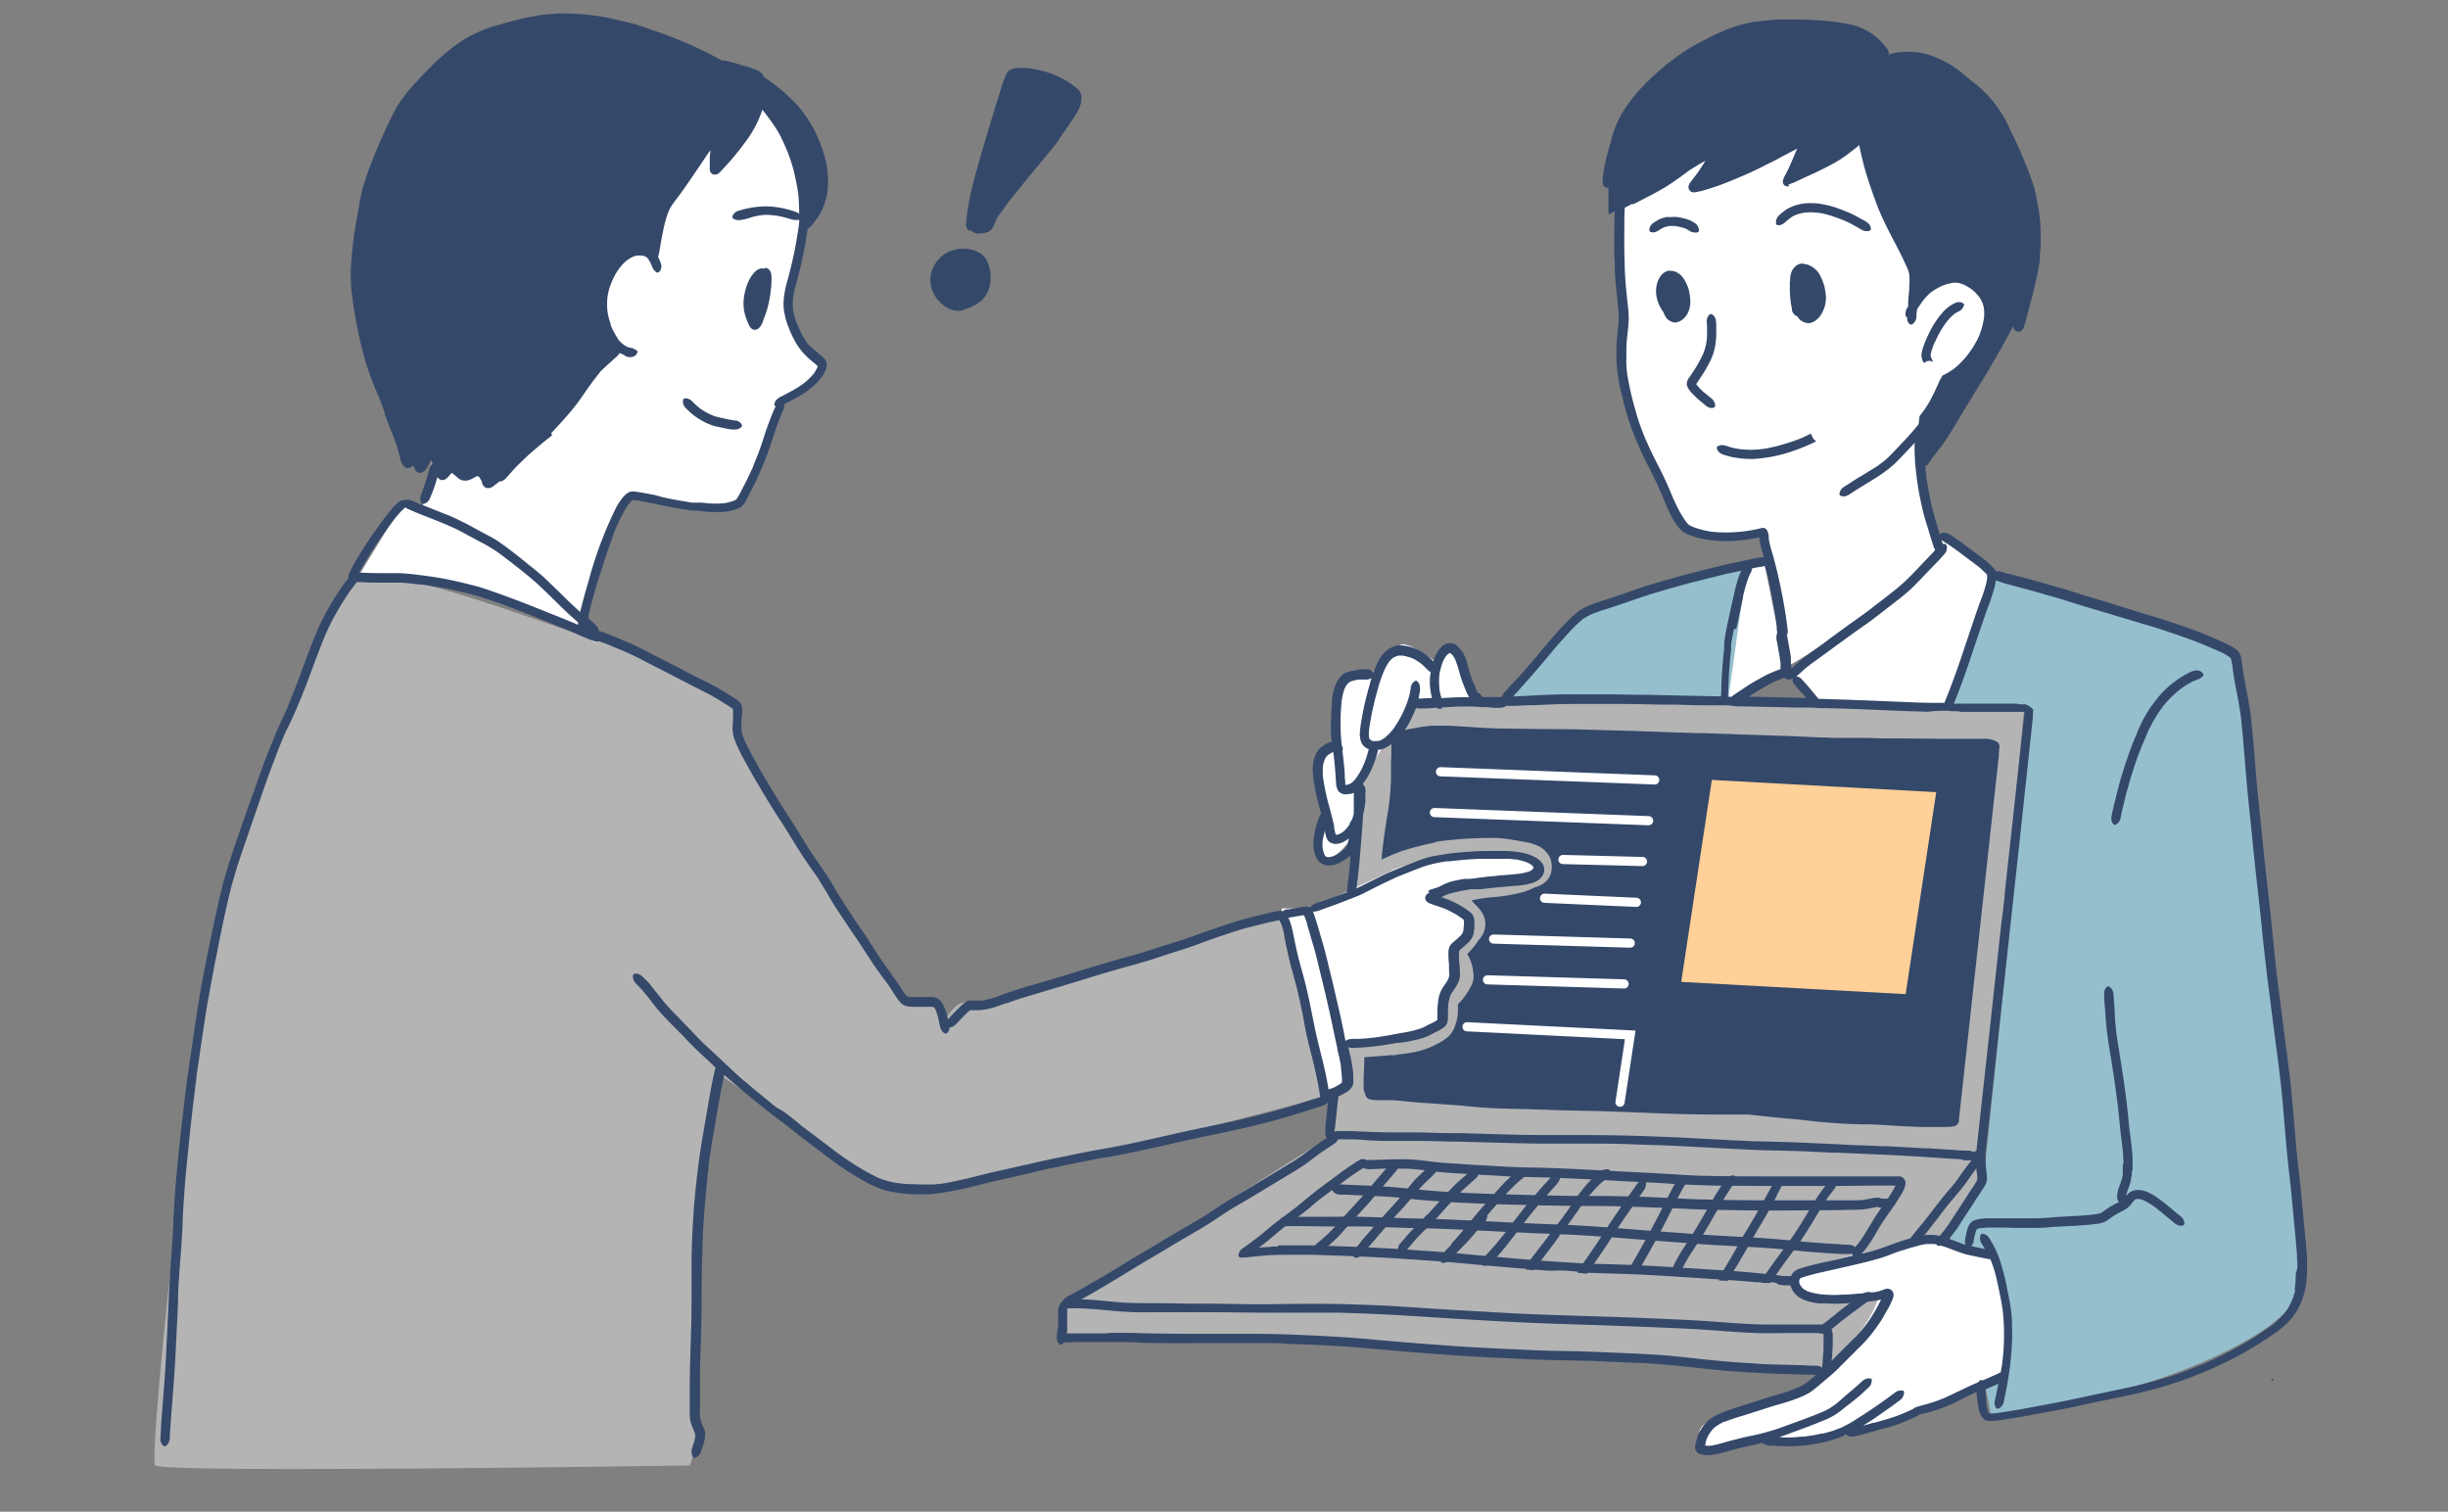 <svg xmlns="http://www.w3.org/2000/svg" viewBox="0 0 400 247"><rect x="0" y="0" width="400" height="247" fill="#808080" stroke="none"/><defs><style>.cls-1{fill:#34486a;}.cls-2{fill:#fff;}.cls-3{fill:#95bfcd;}.cls-4{fill:#b4b4b4;}.cls-5{fill:#ffd097;}.cls-6,.cls-7{fill:none;}.cls-6{stroke:#fff;stroke-linecap:round;stroke-miterlimit:10;stroke-width:1.5px;}</style></defs><title>アセット 3</title><g id="レイヤー_2" data-name="レイヤー 2"><g id="線"><path class="cls-1" d="M371.38,223.78h0l0,0,0,0Z"/><path class="cls-1" d="M371.16,225.32l0,0c0,.09.08.18.11.27s0,0,0,0l.24-.15a1.09,1.09,0,0,1-.25-.23l-.07,0Z"/><path class="cls-2" d="M264.71,24.09l.67,27s-.33,11,.67,15,8.66,21,10,21h11.33l3,10.67,1.33,11.33s19.67-11,25-20a134,134,0,0,1-3.66-18.66s13.66-11.34,13.66-16.67-13-14.33-13.66-9c0,0-3.67-26.67-14.34-27S264.71,24.09,264.71,24.09Z"/><polygon class="cls-2" points="317.38 87.76 325.71 93.43 318.71 115.09 297.05 115.09 292.71 110.76 317.05 90.43 317.38 87.76"/><path class="cls-2" d="M288.38,92.43l3.33,16.66-9.33,5.34s1.67-19,3-21.67Z"/><path class="cls-3" d="M325.71,93.43s38,11,39.34,12.66,10.33,90.34,10.66,96.34,3.67,11-13.33,19-37,10-37,10l-1-5,3.33-1.34a172,172,0,0,0-2-20.66c-3,1-3-.34-3-.34l-4.33-1.33,5.67-9.33,8-77-13.34-1.34Z"/><path class="cls-3" d="M285.38,92.76l-3,21.67L281,115.9l-37.33,1.86s14-16.67,15.67-18S285.38,92.76,285.38,92.76Z"/><path class="cls-4" d="M231.38,114.09l99.33,2-7,73.34.34,4-25.34,30.66s-102.33-5.66-108.33-5.66H173.05l.33-5,44.33-28,5-58.34S225.71,114.43,231.38,114.09Z"/><path class="cls-2" d="M325.71,204.43c-5.33,0-7.33-1.67-10-1.67s-21,3.67-22.33,5.33,3.33,6.67,13.67,3.34c-1,5.33-8.67,12.66-11.34,14.66s-17.33,4.67-18,7.67,1.67,2.67,3.67,2.33,7.67-1,7.67-1,9.66.34,14-1c1.33,1.34,19.33-7,19.33-7l5.33-2S330.71,214.09,325.71,204.43Z"/><path class="cls-2" d="M241.05,113.76s-2.67-8-4-7.67-1.67,2.67-1.67,2.67-5.33-4.33-6.67-3.33a51.43,51.43,0,0,0-4.33,4.33s-4-1-4.67.67-1.33,9.66-1.33,9.66l.33,1.67s-4.33,2.33-3.66,5,1.66,7.33,1.66,7.33-2.66,7.34-.33,6.67,4.33-3.67,4.33-3.67l2-10,3-4.66s5.34-5.34,5.67-8.34C233.05,114.76,241.05,113.76,241.05,113.76Z"/><path class="cls-2" d="M213.38,148.76s11.67-5.33,14.33-6.67,19-3.66,23.34-1-8.34,2.67-8.34,2.67-8.33.67-9.33,2.33c3.67,1.67,7,2.67,6,5.34a25,25,0,0,1-2.67,5l.67,3s-2,4-2,6-4.33,4-9,4.66a20.83,20.83,0,0,1-7.33,0l1.33,6.67-3.67,2.33-7.33-30.66h2.67"/><path class="cls-4" d="M58.38,94.43c6.26-2.51,34,9,42,11s19.33,7.33,19.67,10.33.66,5.67.66,5.67,24.34,38.33,26,40.66,4.67.34,5.67,1.34,1.67,4,1.67,4,1.66-3.67,3.66-3.67h3.67s44-14,48-14c2.33,8,7.33,29.33,7.33,29.33s-55.66,15-62.33,15-12.67,0-21.33-7-15.67-11.66-15.67-11.66-6,28.33-4,55c1.33,4.33-.67,9-.67,9s-86,1.33-87.33,0,7.33-82.67,12.67-98S53.38,96.43,58.38,94.43Z"/><path class="cls-2" d="M123.38,16.43c4,1.33,9,13.66,7.67,19.66s-4,14.34-.67,18.34a55.38,55.38,0,0,1,4.33,5.66s-4.66,5.34-7,5.34c-1.33,6.33-6,17-7.66,17.33s-17-1.67-17-1.67-7,13-7.67,20.34l2,3.66s-14.33-9-26-9.66-13-1-13-1l7.33-12,3.34.33,1.66-8S92.05,9.43,123.38,16.43Z"/><path class="cls-1" d="M279.46,51.3a1.39,1.39,0,0,0-.53.75,3.44,3.44,0,0,0,0,1.11c0,.28,0,.55,0,.82a13.43,13.43,0,0,1-.09,1.9,9.13,9.13,0,0,1-.58,2,20.74,20.74,0,0,1-1.7,3c-.14.2-.27.41-.41.62a2.11,2.11,0,0,0-.54,1.25,1.9,1.9,0,0,0,.36.88,5,5,0,0,0,.51.63l.64.64c.37.36.78.7,1.17,1a5.2,5.2,0,0,0,.69.55,1.25,1.25,0,0,0,1.11.13c.23-.11.16-.49.11-.69a1.82,1.82,0,0,0-.59-.83L278.3,64a11.11,11.11,0,0,1-1-1.05l-.13-.2c.18-.3.38-.58.57-.87l.52-.79A21.6,21.6,0,0,0,279.44,59a9.27,9.27,0,0,0,.87-2.81,12.8,12.8,0,0,0,.12-2.32l0-.67a4.86,4.86,0,0,0-.07-.93,1.42,1.42,0,0,0-.24-.55,1.26,1.26,0,0,0-.35-.34.39.39,0,0,0-.19-.06l-.09,0Zm-1.11,6.44-.06.12.06-.12Z"/><path class="cls-1" d="M294.57,43.06a2,2,0,0,0-.87.21,2.69,2.69,0,0,0-.27.2,2,2,0,0,0-.36.38,2.44,2.44,0,0,0-.47,1,3.52,3.52,0,0,0-.09.58l0,.12c0,.17,0,.34-.05.5a4.15,4.15,0,0,0,0,.49l0,.28a14.25,14.25,0,0,0,.13,2.37c0,.31.09.62.14.93l.06.27,0,.28a1.75,1.75,0,0,0,.23.5,1.19,1.19,0,0,0,.53.46.35.35,0,0,0,.14.06l.05.08h0a2,2,0,0,0,.28.37,2.09,2.09,0,0,0,.44.34,2.31,2.31,0,0,0,.63.27,1.65,1.65,0,0,0,.44.05h0a1.63,1.63,0,0,0,.45-.08,2.46,2.46,0,0,0,.7-.36,3.85,3.85,0,0,0,1.18-1.51,5.09,5.09,0,0,0,.41-3.14,9.48,9.48,0,0,0-.19-1,8.53,8.53,0,0,0-.32-.93,7.57,7.57,0,0,0-.57-1.14,3.45,3.45,0,0,0-.67-.74,3.34,3.34,0,0,0-.83-.53,2.61,2.61,0,0,0-.94-.24Z"/><path class="cls-1" d="M272.92,44.22a1.89,1.89,0,0,0-.51.07,2.11,2.11,0,0,0-.85.56,3.12,3.12,0,0,0-.63,1,4,4,0,0,0-.16.45,4.47,4.47,0,0,0-.17,1.11,5.2,5.2,0,0,0,.46,2.29,5.64,5.64,0,0,0,.57,1.05,1.88,1.88,0,0,0,.16.23l.11.28a3.35,3.35,0,0,0,.46.78,1.94,1.94,0,0,0,.66.47,1.54,1.54,0,0,0,.66.17l.23,0a2.52,2.52,0,0,0,1.08-.53,3,3,0,0,0,.84-1.11,3.67,3.67,0,0,0,.27-.81,4.58,4.58,0,0,0,.1-1,8.75,8.75,0,0,0-.33-2.14,6.47,6.47,0,0,0-.4-.93,4.17,4.17,0,0,0-.58-.93,3.31,3.31,0,0,0-.67-.6,2.29,2.29,0,0,0-1-.37l-.28,0Z"/><path class="cls-1" d="M295.84,33.19a7.67,7.67,0,0,0-3.64.85,5.51,5.51,0,0,0-.89.63c-.13.09-.25.2-.37.3a2.46,2.46,0,0,0-.52.55,1.44,1.44,0,0,0-.22.9c0,.11,0,.28.16.33a1.17,1.17,0,0,0,.91-.13,2.61,2.61,0,0,0,.59-.46l.53-.44a5,5,0,0,1,1-.6,7.07,7.07,0,0,1,1.42-.37,8.39,8.39,0,0,1,1.32-.06l1.06.08a13.86,13.86,0,0,1,2,.48c.71.23,1.41.49,2.1.76,1,.43,1.87.93,2.77,1.45a2.47,2.47,0,0,0,.46.23,1.7,1.7,0,0,0,.44.08,1.06,1.06,0,0,0,.63-.13c.15-.1.1-.32.08-.47a1.37,1.37,0,0,0-.43-.72,5.31,5.31,0,0,0-.75-.48l-.81-.45c-.44-.24-.88-.47-1.33-.67s-1.07-.46-1.62-.66-1-.37-1.55-.51a13.1,13.1,0,0,0-1.65-.36,9.17,9.17,0,0,0-1.49-.13Zm-1,1.55h0Zm-.08,0-.12,0,.12,0Z"/><path class="cls-1" d="M294.45,71.54a30.65,30.65,0,0,1-3.1,1.07,26.3,26.3,0,0,1-3.16.73h-.05a17.84,17.84,0,0,1-2.06.15,17.16,17.16,0,0,1-2-.14,10.76,10.76,0,0,1-1.61-.37,4,4,0,0,0-1.06-.26,1.6,1.6,0,0,0-.65.16c-.1,0-.26.16-.24.28a1.21,1.21,0,0,0,.4.74,2.19,2.19,0,0,0,.9.45,10.57,10.57,0,0,0,1.47.38,17,17,0,0,0,3.11.26,23.36,23.36,0,0,0,6.5-1.28,27.44,27.44,0,0,0,2.77-1.09c.36-.16.73-.33,1.08-.51a.86.86,0,0,1-.07-.1,1.18,1.18,0,0,1-.18-.13,1.3,1.3,0,0,1-.31-.39c-.1-.21-.2-.42-.28-.64l-1.43.68Zm.17-.07-.11,0,.11,0Zm-10.71,1.87.12,0-.12,0Z"/><path class="cls-1" d="M288.15,73.34h0Z"/><path class="cls-1" d="M319.74,49.42a3.17,3.17,0,0,0-.51.2,6.05,6.05,0,0,0-1.64,1.25,12.58,12.58,0,0,0-1.28,1.63,14.77,14.77,0,0,0-1.18,2.09,16.08,16.08,0,0,0-.84,2,8.89,8.89,0,0,0-.28,1,2.29,2.29,0,0,0,.09,1.19,1,1,0,0,0,.25.46l.08.07a1.08,1.08,0,0,1,.78-.34,1.07,1.07,0,0,1,.25,0,1,1,0,0,1,.38.21h0a.86.86,0,0,0-.06-.23c-.05-.14-.12-.28-.18-.41a3.24,3.24,0,0,1-.13-.41.89.89,0,0,1,0-.23,11.62,11.62,0,0,1,.57-1.79s0,0,0,0h0l.06-.14s0,.05,0,.07c.28-.64.59-1.26.92-1.86a13.8,13.8,0,0,1,1.1-1.64,7.87,7.87,0,0,1,1.17-1.21c.18-.12.36-.24.54-.34l.32-.16a2.06,2.06,0,0,0,.41-.32,1.46,1.46,0,0,0,.33-.58.26.26,0,0,0,0-.27.94.94,0,0,0-.61-.28H320a.92.92,0,0,0-.29,0Zm-3.68,6.71v0Z"/><path class="cls-1" d="M316.08,56.08l0,0,0,0Z"/><path class="cls-1" d="M316.06,56.12h0a.05.05,0,0,0,0,0,.05.05,0,0,1,0,0Z"/><polygon class="cls-1" points="316.06 56.13 316.06 56.12 316.06 56.13 316.06 56.13 316.06 56.13"/><path class="cls-1" d="M283.19,106v0h0v0Z"/><path class="cls-1" d="M272.65,35.43a4.9,4.9,0,0,0-.65.11,3.81,3.81,0,0,0-1.24.5,5.69,5.69,0,0,0-.52.33,1.67,1.67,0,0,0-.55.54,1.23,1.23,0,0,0-.18.59c0,.11,0,.3.11.36a1.18,1.18,0,0,0,1,0,2.32,2.32,0,0,0,.59-.34c.21-.13.44-.25.66-.36a4,4,0,0,1,.84-.22,6.35,6.35,0,0,1,1.07,0,9.37,9.37,0,0,1,1.64.41l.36.19c.17.1.33.22.51.31A1.83,1.83,0,0,0,277,38c.18,0,.5,0,.57-.22a.94.94,0,0,0,0-.44,1.59,1.59,0,0,0-.35-.65,1.89,1.89,0,0,0-.5-.38,4.89,4.89,0,0,0-.72-.37,8,8,0,0,0-1.16-.33,6.07,6.07,0,0,0-.93-.17l-.38,0a5.93,5.93,0,0,0-.84.06Z"/><path class="cls-1" d="M348.34,193.12c0,.06,0,.14.1.16h0a.91.91,0,0,1-.13-.19v0Z"/><path class="cls-1" d="M358.75,109.54a4.14,4.14,0,0,0-1,.34,11.15,11.15,0,0,0-1.07.59,16.07,16.07,0,0,0-3.54,2.88,21.56,21.56,0,0,0-4,6.51c-.24.59-.48,1.17-.73,1.75-.06.15-.11.3-.16.46-.14.38-.28.75-.41,1.13-.39,1.07-.73,2.15-1.07,3.23-.15.45-.27.91-.4,1.36L346,129.2c-.27,1.07-.55,2.16-.79,3.25l-.18.87a1.64,1.64,0,0,0,.14,1.13.86.86,0,0,0,.27.3c.13.07.29,0,.4-.1a1.39,1.39,0,0,0,.62-.88c.07-.25.11-.51.17-.76s.09-.44.14-.66c.12-.52.24-1,.37-1.55s.23-1,.36-1.43.32-1.09.47-1.64c.28-1,.59-1.92.9-2.87s.63-1.81,1-2.7c.13-.35.28-.68.42-1l.54-1.3a23.61,23.61,0,0,1,2.58-4.43,17.47,17.47,0,0,1,2.64-2.66,13.17,13.17,0,0,1,2.58-1.59l.54-.19a1.82,1.82,0,0,0,.56-.31,1.31,1.31,0,0,0,.3-.32.27.27,0,0,0,0-.18,1.14,1.14,0,0,0-1.09-.63l-.21,0Z"/><path class="cls-1" d="M242,112.82a.78.78,0,0,1,.3,0v0h0l-.24,0v0Z"/><path class="cls-1" d="M219.13,138.78l0-.2,0,.2Z"/><path class="cls-1" d="M219.1,139.05h.14v0a.57.57,0,0,1-.13-.08v.12Z"/><path class="cls-1" d="M291,3.18c-.56,0-1.12.06-1.68.1s-.82.07-1.2.12l-.42.05-.59.1-.25,0-.19,0a5.72,5.72,0,0,0-.57.11l-.46.1c-.39.09-.74.17-1.08.27l-.34.1c-.42.12-.84.24-1.25.39s-1.11.41-1.65.65-1.05.46-1.57.72-1,.53-1.56.8c-.93.49-1.83,1-2.82,1.63-.28.17-.54.35-.81.54l-.46.31-.29.22-.09.07-.24.18-.25.18-.51.39-.66.54-.6.49-.3.27-.08.07-.19.17-.35.32-.36.32c-.26.23-.5.47-.75.71l-.15.14-.3.29-.33.35-.17.18-.18.18-.07.08-.28.29c-.39.45-.78.9-1.15,1.37s-.7.89-1,1.35a16.38,16.38,0,0,0-1.58,2.77,17.37,17.37,0,0,0-1,3l-.07.25c-.3,1.06-.61,2.16-.86,3.24-.13.57-.23,1.17-.32,1.82,0,.29-.07.58-.1.87v.17l0,.19v.25a.85.85,0,0,0,.26.58.72.72,0,0,0,.55.22h.13c0,.28,0,.57,0,.86V32c0,.57,0,1.13,0,1.7,0,.42,0,.83.07,1.24v.11c.3-.15.58-.31.86-.47l.11-.06c-.08,1.72-.08,3.48-.08,5.17v.75c0,.81,0,1.62.08,2.43l0,.77c0,1,.1,2.09.2,3.15q.07.89.18,1.77l.12,1.15c.05.49.09.94.12,1.39a10.81,10.81,0,0,1,0,1.5c0,.44-.08.88-.12,1.32-.06.6-.12,1.19-.16,1.78-.07,1.14-.09,2.14-.06,3.06a27,27,0,0,0,.34,3.26,25.42,25.42,0,0,0,.57,2.62l.1.42c.31,1.27.57,2.25.85,3.15s.67,2,1.07,3,.84,2,1.3,3,.81,1.64,1.23,2.46l.2.41c.61,1.19,1.18,2.42,1.75,3.77l-.05-.19.24.62c.32.78.65,1.57,1,2.34a13.09,13.09,0,0,0,1.58,2.58,3.36,3.36,0,0,0,1,.87,8,8,0,0,0,1.47.61,17.29,17.29,0,0,0,3,.6,16.65,16.65,0,0,0,2.07.13c.64,0,1.34,0,2.18-.1a23.74,23.74,0,0,0,3.44-.51,8.29,8.29,0,0,0,.19,1.23q.18.73.39,1.47c.06.18.11.35.16.54H288a2.59,2.59,0,0,0-.63.09l-.16,0-.82.17-.58.13-1.36.29-1.9.4c-1.11.25-2.21.52-3.31.8l-1.11.28-1.85.47c-2.3.59-4.59,1.25-6.56,1.84-1.36.4-2.72.87-4,1.34l-2,.68c-.51.18-1,.35-1.55.51l-1.37.45c-.51.18-1,.36-1.39.55l-.11.06a6.78,6.78,0,0,0-1.16.62,17.78,17.78,0,0,0-2.35,2.13c-.71.75-1.44,1.54-2.2,2.42-.49.56-1,1.12-1.44,1.69l-.54.65c-.71.85-1.42,1.69-2.14,2.52s-1.37,1.54-2.08,2.29c-.37.39-.74.78-1.09,1.18l-.5.55a1.79,1.79,0,0,0-.42.74l-1.84,0h-.62a2.07,2.07,0,0,1-.35,0l-.42,0a1,1,0,0,0-.15-.33,1.28,1.28,0,0,0-.6-.44,4.35,4.35,0,0,0-.25-.59l0-.12c-.11-.23-.21-.47-.31-.7l-.16-.38,0,.12c-.16-.47-.34-1-.49-1.45-.08-.26-.15-.52-.22-.77l-.21-.74a5.51,5.51,0,0,0-1.7-3,1.77,1.77,0,0,0-.94-.4,2.39,2.39,0,0,0-.51,0,2.55,2.55,0,0,0-.35.14l-.1,0a2.36,2.36,0,0,0-.42.28,4.91,4.91,0,0,0-.4.38,3.67,3.67,0,0,0-.62.92,7.57,7.57,0,0,0-.52,1.25l-.07-.09-.56-.53a5.11,5.11,0,0,0-.68-.55,8.51,8.51,0,0,0-1.37-.81,8.82,8.82,0,0,0-1.63-.52,5.73,5.73,0,0,0-1.08-.12,3.18,3.18,0,0,0-1,.18,3.76,3.76,0,0,0-.93.44,5.21,5.21,0,0,0-1.78,2.2,17.51,17.51,0,0,0-.68,1.63,1.15,1.15,0,0,0-.27-.27,1.69,1.69,0,0,0-1-.27H223a12,12,0,0,0-1.62.13,5.22,5.22,0,0,0-1,.24,3.59,3.59,0,0,0-.86.4,3.34,3.34,0,0,0-.81.86,6.58,6.58,0,0,0-1,2.82c0,.21-.06.41-.08.62l0,.26q0,.39-.06.78c0,.53-.05,1.07-.06,1.61v.1a28.53,28.53,0,0,0,0,3.2c0,.29.05.59.09.88h-.12a1.54,1.54,0,0,0-.54.15,5.7,5.7,0,0,0-1,.63,3.33,3.33,0,0,0-.7.77,4.46,4.46,0,0,0-.46,1,6.21,6.21,0,0,0-.26,2.35,14.33,14.33,0,0,0,.26,2.17c.09.52.18,1,.3,1.55s.24,1,.38,1.55l.17.61c.08.3.17.6.25.9a2.87,2.87,0,0,0-.49,1l-.09.26c-.1.33-.2.67-.29,1l-.11.39c0,.18-.09.37-.13.55l0,.24a6.32,6.32,0,0,0-.13,2.08,5,5,0,0,0,.55,1.86,2.11,2.11,0,0,0,1.7,1.09l.23,0a3.88,3.88,0,0,0,.77-.09,4.38,4.38,0,0,0,.86-.3l.13-.06a6.75,6.75,0,0,0,1.75-1.15l0,.42,0,.45c-.13,1.34-.29,2.67-.44,4-.06.54-.13,1.09-.19,1.63l.42-.24c.22-.12.44-.24.67-.35l.52-.25.18-1.51c.07-.51.13-1,.18-1.54.2-1.81.34-3.65.48-5.43l.09-1.1c.07-.94.14-1.87.19-2.82.06-.2.1-.41.15-.62.09-.47.16-.93.21-1.41a2.56,2.56,0,0,0,0-.83l0-.13,0-.29,0-.15a2,2,0,0,0,.05-.49,1.5,1.5,0,0,0-.26-.81.69.69,0,0,0-.23-.22,5.61,5.61,0,0,0,.41-.55l.13-.2a5.73,5.73,0,0,0,.38-.62l.4-.74c.09-.19.17-.38.25-.58l.09-.2a19.28,19.28,0,0,0,.7-2l.06-.23.06-.22a.75.75,0,0,0,0-.26h0a2.59,2.59,0,0,0,1-.21,5.32,5.32,0,0,0,1.27-.77,2,2,0,0,0-.06.56c0,.43,0,.86,0,1.29l-.05,1.23,0,1.23c0,.37,0,.74,0,1.12s0,1-.07,1.56c0,.78-.11,1.63-.23,2.67s-.27,1.8-.41,2.69c-.18,1.19-.37,2.37-.52,3.56l-.28,2.39c0,.2,0,.41-.08.62.56-.26,1.11-.5,1.68-.74s1.29-.54,2-.76,1.32-.4,2-.58c1-.26,2-.5,3-.7a1.33,1.33,0,0,1,.59-.19c1.05-.13,2.11-.25,3.16-.34.81-.07,1.62-.12,2.43-.16s1.67-.06,2.5-.07h.64c.57,0,1.14,0,1.71.06,1.06.1,2.12.31,3.18.49.45.08.92.15,1.37.27a12,12,0,0,1,1.46.52,3.58,3.58,0,0,1,1.26,1,4,4,0,0,1,.69,1.13,4.19,4.19,0,0,1,0,2.48,3.24,3.24,0,0,1-1.17,1.49,4.71,4.71,0,0,1-1.54.68,9.4,9.4,0,0,1-1.85.74,25.22,25.22,0,0,1-3.09.62c-1,.15-2.06.2-3.08.33-.59.08-1.18.17-1.75.3l-.46.1a4.37,4.37,0,0,1,.54.6,3.44,3.44,0,0,1,.51.5,5.43,5.43,0,0,1,.84,1.17,4,4,0,0,1,.33.95,3.23,3.23,0,0,1,0,1.2,3.49,3.49,0,0,1-.5,1.36,5.83,5.83,0,0,1-.57.74c-.1.17-.22.33-.34.5a13.2,13.2,0,0,1-1,1.23c-.16.17-.33.34-.5.5,0,0,0,0,0,0a5.54,5.54,0,0,1,.32.59,7.21,7.21,0,0,1,.48,1.27,10,10,0,0,1,.22,1.35,2.91,2.91,0,0,1,0,.78,3,3,0,0,1-.16.73,4.59,4.59,0,0,1-.27.6,11.61,11.61,0,0,1-1.3,2l-.69.79-.13.14a8.65,8.65,0,0,1,0,1.25,6,6,0,0,1-.16,1.27c-.06.23-.14.45-.21.68a4.55,4.55,0,0,1-1.12,2,8.15,8.15,0,0,1-1.7,1.14,14,14,0,0,1-3,1.23,23.17,23.17,0,0,1-3.21.56l-.21,0-.63.13a1,1,0,0,1-.57,0c-1.49.14-3,.25-4.47.36,0,1-.06,2.09-.11,3.13l0,.72,0,.76a2.88,2.88,0,0,0,.06.9,1.4,1.4,0,0,0,.22.44.5.5,0,0,0,0,.24,1,1,0,0,0,.23.38,1.11,1.11,0,0,0,.57.32,4.94,4.94,0,0,0,.95.12h.11l.4,0,.38,0,1.12,0c.7,0,1.42.05,2.12.12l.67.07c.84.08,1.68.17,2.53.23l1.19.08,1.92.13,1.49.11,1.67.12,1.47.14c.56.06,1.12.12,1.68.16,2,.15,4.15.24,6.57.28,1.16,0,2.33.06,3.5.11.93,0,1.87.07,2.81.09l3.26.07,3.26.07c2.36.06,4.71.16,7.07.25,2,.08,4,.17,6,.22,1.75.05,3.5.08,5.26.1l1.17,0h3.14l1.06,0,1.06,0,.54.06c1.7.2,3.95.44,6.23.63,1.07.09,2.14.21,3.21.34s2.08.21,3.21.3l.94.07c.71.05,1.41.1,2.12.13s1.5.05,2.25.07H305c1.09,0,2.17.08,3.25.14l1.47.1,1.72.1c.86,0,1.72.07,2.58.09h1.16c.75,0,1.49,0,2.24,0h.27a9.59,9.59,0,0,0,1.31-.07,1.46,1.46,0,0,0,.56-.15,1,1,0,0,0,.53-1,1.52,1.52,0,0,0,0-.21,1.58,1.58,0,0,0,.05-.25q1.71-15.54,3.41-31.1l.73-6.63.34-3.12.34-3.13.46-4.19.72-6.55.07-.65.07-.58.24-2.24.09-.78,0-.34v-.12h0l.06-.56c0-.15,0-.3.05-.44l0-.1c0-.14-.08-.28-.13-.41l0-.09-.16-.13a4.08,4.08,0,0,0-.5-.29l-.38-.15-.08,0-.07,0-.12-.06-.12,0a2.42,2.42,0,0,0-.68-.08h-.73l-4.28,0h-2.13l-6.32-.06h-.8l-2.4,0-2.44-.08-.81,0c-.89,0-1.77,0-2.65,0h-.44c-1.11,0-2.22,0-3.32-.08-1.28,0-2.56-.09-3.83-.14l-2.56-.11-6.64-.22c-.9,0-1.81-.07-2.71-.11l-.52,0q-1.71-.07-3.42-.12l-.83,0c-1.9-.06-3.8-.11-5.69-.18-2.18-.09-4.35-.16-6.53-.22l-2.45-.07-3.93-.11c-1.64-.06-3.31-.07-4.92-.08l-1.63,0-6.49-.09c-1.13,0-2.26-.06-3.4-.11-1-.05-1.91-.12-2.86-.19l-.36,0c-.89-.07-1.79-.13-2.68-.17h-.49l-.77,0-1.49,0A26.67,26.67,0,0,0,231,119a11.84,11.84,0,0,0-1.48.31,12.08,12.08,0,0,0,.71-1.14,20.06,20.06,0,0,0,1.14-2.49,1.75,1.75,0,0,0,.55.07l.47,0,.24,0c.72,0,1.44-.07,2.17-.13a.84.84,0,0,0,.37.2l.15,0a.21.21,0,0,0,.15,0,.93.93,0,0,0,.16-.22c1-.08,2.15-.15,3.31-.17h.29c.94,0,1.9,0,2.72.1l.18,0h.64l1.39.12.48,0,.2,0,.2,0h.11a1.7,1.7,0,0,0,.42-.06,1.45,1.45,0,0,0,.51-.26l1.39,0,2.26-.11,1,0c2.22-.12,4.41-.19,6.52-.21l4.72,0h2.26c2.3,0,4.6.06,6.9.11l1.64,0c1.65,0,3.3.09,4.95.11h.57l.33,0,.17,0,.41,0,.91,0h1l.66,0c.64,0,1.26.1,1.89.17h.54l3,.06,6.05.14h.32l1.13,0h.1c.68,0,1.41,0,2.37.1l.45,0,.63,0c3,.06,6,.18,9,.31l4.33.17,3.45.11a17.4,17.4,0,0,1,2.28-.16h.55c.33,0,.65,0,1,.07H319l.18,0h.32a4.69,4.69,0,0,1,1,.11l1.48,0,2.92,0,3.43,0,1.72,0h.78l-.05.37-.24,2.2c0,.31-.07.61-.1.92l-.27,2.45-.24,2.21c-.27,2.41-.53,4.83-.8,7.24l-.07.71-.87,7.87-.09.79-.54,5a1.36,1.36,0,0,0,0,.29l-.25,2.23L327,151l-1.87,17.11-1.88,17.11-.43,3.94a.72.72,0,0,0,.22.54.76.76,0,0,0,.54.22.79.79,0,0,0,.54-.22.91.91,0,0,0,.22-.54q1.31-11.82,2.59-23.65l1.25-11.4.32-3,.33-2.95,1.26-11.55,1-9.34,1-9.35.08-.72,0-.27c0-.12,0-.25,0-.38l.06-.56a1.58,1.58,0,0,0-.38-.42,4,4,0,0,0-.75-.44.64.64,0,0,0-.18-.06l-.1,0-.1,0c-.24,0-.47,0-.71,0a1,1,0,0,1-.43-.1h-.14c-1.37,0-2.73,0-4.1,0l-2.27,0-2.3,0-1.53,0c.69-1.63,1.31-3.33,1.93-5.07.44-1.23.84-2.46,1.25-3.69.27-.79.53-1.58.8-2.38.35-1,.71-2.07,1.07-3.1.17-.5.35-1,.53-1.49s.38-1,.56-1.58.34-1,.47-1.49a8.47,8.47,0,0,0,.27-1.37,2.25,2.25,0,0,0,.45.19l.72.24c.43.14.86.25,1.29.36l.6.16,1.14.31c.94.25,1.87.5,2.81.77l1.52.44c.77.22,1.53.43,2.29.66l2.09.66,2,.62,2.36.7,1.43.42,2.05.62,2.05.61,1.21.36c.86.25,1.73.51,2.59.79,1.32.42,2.63.87,3.94,1.33.91.32,2.1.75,3.29,1.24l2.35,1,.17.08a9.17,9.17,0,0,1,1.83,1l.21.19a9.56,9.56,0,0,1,.31,1.68l.09.65c.12.84.27,1.69.43,2.53.25,1.24.56,2.88.8,4.57.28,2.49.49,5.05.68,7.51l.05.62c.23,2.74.49,5.56.79,8.38.16,1.41.3,2.83.44,4.24s.25,2.57.39,3.85q.24,2.29.51,4.59c.13,1.22.27,2.45.4,3.68.08.68.15,1.37.21,2.06l.21,2.06c.16,1.44.32,2.89.49,4.33.24,2.1.52,4.21.79,6.31l.24,1.88.17,1.32c.11.88.22,1.77.34,2.65l.16,1.21c.13,1,.26,1.91.37,2.87.17,1.41.34,2.83.48,4.24s.27,3,.39,4.47c.2,2.47.45,5.35.77,8.18.15,1.33.3,2.67.43,4l.15,1.61c.08.83.15,1.66.23,2.48.12,1.23.24,2.44.35,3.67v.13c.05.51.1,1,.14,1.54l0,.36c0,.25,0,.5.06.74v.26c0,.3,0,.6,0,.91a3.94,3.94,0,0,1-.22.83l-.05.56c0,.4,0,.8-.06,1.2a10.06,10.06,0,0,1-.13,1.07l.17-.14-.12.42a12,12,0,0,1-.43,1.32c-.15.33-.3.66-.48,1a9.8,9.8,0,0,1-.62,1c-.13.17-.27.33-.41.49l-.54.57-.09.09a14,14,0,0,1-1.16,1,59.75,59.75,0,0,1-5.37,3.42c-.78.45-1.65.9-2.71,1.42s-2,1-3.07,1.44c-1.73.72-3.77,1.54-5.87,2.18s-4.3,1.22-6.43,1.7l-3.9.82-2.55.53-1.22.27-1.74.37c-1.09.23-2.19.45-3.29.65l-4.55.85c-1.33.24-2.7.46-4.21.67l-.65.08-.18,0a4,4,0,0,1-.49,0,1.5,1.5,0,0,1-.09-.18,7.64,7.64,0,0,1-.35-1.55l0-.13h0c0-.34-.06-.75-.1-1.16,0-.24,0-.47-.05-.7V227h0l1.31-.55.82-.37a2.13,2.13,0,0,0-.07.27c-.1.5-.2,1-.31,1.49l-.15.67c0,.16-.07.32-.1.49a1.91,1.91,0,0,0,0,.48,1.21,1.21,0,0,0,.27.56.29.29,0,0,0,.23.12.81.81,0,0,0,.29-.09,1.53,1.53,0,0,0,.51-.51,2.17,2.17,0,0,0,.25-.7l0-.14c.21-.89.4-1.85.59-3a49.81,49.81,0,0,0,.7-6.38c.05-1.1,0-2.22,0-3.27a23.89,23.89,0,0,0-.34-3.17c-.17-1-.38-2-.59-3-.09-.47-.19-.94-.31-1.41s-.29-1.11-.46-1.66A16.52,16.52,0,0,0,326,204l-.11-.23c-.07-.15-.15-.3-.23-.44l-.21-.36-.22-.36-.06-.11a2.63,2.63,0,0,0-.3-.44,1.37,1.37,0,0,0-.36-.3,1.3,1.3,0,0,0-.46-.17h-.13a.26.26,0,0,0-.25.12,1.45,1.45,0,0,0,.11,1.43l.16.28a6.48,6.48,0,0,1,.39.67l-.49-.12-.65-.14q-.56-.1-1.11-.24a1.07,1.07,0,0,0,.25-.32,1.32,1.32,0,0,0,.16-.52v0a10.27,10.27,0,0,1,.42-1.72,1.49,1.49,0,0,1,.12-.2,1.85,1.85,0,0,1,.57-.18c.44,0,.89-.07,1.34-.09h.2l.94,0,.44,0c.71,0,1.43,0,2.15.06l1.08,0h.57c.54,0,1.07,0,1.61,0,.32,0,.65,0,1,0,1,0,2-.11,2.95-.19l.31,0,2-.12c.76,0,1.52-.07,2.28-.14h.16c.71-.06,1.45-.12,2.16-.24a3.47,3.47,0,0,0,1.28-.38,4.57,4.57,0,0,0,.68-.47,13.3,13.3,0,0,1,2-1.19l.15-.07.31-.18a4.05,4.05,0,0,0,.87-.72c.12-.13.23-.27.34-.41l.12-.15a2.67,2.67,0,0,1,.31-.35l.17-.1.17,0h.43a3.75,3.75,0,0,1,.65.2,13.15,13.15,0,0,1,2.06,1.28c.56.44,1.08.88,1.61,1.31l.71.59.31.25.31.26a2.54,2.54,0,0,0,.37.27,1.93,1.93,0,0,0,.65.2h.11a.7.7,0,0,0,.46-.15.32.32,0,0,0,.07-.25,1.5,1.5,0,0,0-.46-1l-.22-.19-.09-.07-.34-.27-.62-.52-1.2-1c-.46-.38-.95-.73-1.44-1.09a10.9,10.9,0,0,0-1.36-.82,4,4,0,0,0-1.79-.48,1.94,1.94,0,0,0-.33,0,2.34,2.34,0,0,0-1.23.5,2.37,2.37,0,0,0-.34.37l-.08.11,0-.15h0a5.92,5.92,0,0,1,.27-.89l.08-.21a5.78,5.78,0,0,0,.24-.7c.07-.22.12-.43.18-.64a.49.49,0,0,1,0-.12,1.6,1.6,0,0,1,.13-.61,4.87,4.87,0,0,0,0-.54,1.88,1.88,0,0,0,.13-.52,1,1,0,0,0,0-.25c0-.19,0-.32,0-.45s0-.53,0-.8q0-.85-.12-1.71c-.05-.62-.13-1.23-.21-1.84,0-.43-.11-.86-.16-1.29s-.11-1.06-.16-1.58-.1-1.06-.16-1.58c-.21-1.93-.48-4-.83-6.27-.16-1.09-.34-2.18-.52-3.26-.13-.86-.27-1.72-.41-2.58-.08-.66-.15-1.32-.22-2s-.09-1-.12-1.58l0-.54-.05-.65c0-.44-.07-.88-.1-1.31,0-.18,0-.36-.05-.54v-.17a2.31,2.31,0,0,0-.11-.69,1.61,1.61,0,0,0-.34-.54.76.76,0,0,0-.41-.24.18.18,0,0,0-.11,0,1.33,1.33,0,0,0-.5.68,1.57,1.57,0,0,0-.06.64c0,.2,0,.41,0,.62l.06.79.07.85.06.85q.07,1.08.18,2.16c.16,1.61.42,3.22.68,4.79.1.6.2,1.2.29,1.8.2,1.25.38,2.49.55,3.74l.13,1c.09.68.18,1.36.26,2,.12,1.12.23,2.25.34,3.37.06.56.13,1.12.2,1.68s.12.95.17,1.43c.08.78.13,1.55.17,2.48a1.57,1.57,0,0,0-.13.57,3.7,3.7,0,0,0,0,.47v.16a4.7,4.7,0,0,1,0,.75,9.9,9.9,0,0,1-.57,1.88,5.19,5.19,0,0,0-.25.88,4.5,4.5,0,0,0-.08.51,2,2,0,0,0,0,.56,1.18,1.18,0,0,0,.31.58l-.56.27-.56.3a10.43,10.43,0,0,0-1.39.92h0l0,0a4.35,4.35,0,0,1-.5.32,5.61,5.61,0,0,1-.87.18c-.87.12-1.81.2-2.95.27-.51,0-1,.06-1.53.08l-1.67.09-.69.06c-.85.06-1.69.12-2.54.16l-1,0-1.57,0-.57,0-.87,0-2.18,0-.71,0-.7,0h-.26c-.39,0-.78,0-1.17.06a4.29,4.29,0,0,0-1.57.37,1.51,1.51,0,0,0-.54.51,2.19,2.19,0,0,0-.27.5,3.53,3.53,0,0,0-.21.65c-.07.22-.11.45-.16.68a7.38,7.38,0,0,0-.15.88,1.29,1.29,0,0,0,.13.71l-.88-.32-.23-.09-.19-.07c-.86-.32-1.75-.66-2.65-.92a6.31,6.31,0,0,0-1.77-.25c-.21,0-.42,0-.62,0a12.71,12.71,0,0,0-2.14.45l-.11,0c-1.14.3-2.13.61-3,.93-.52.18-1,.37-1.54.57s-1,.34-1.49.5c-1,.3-2,.53-3,.76l-.83.19-2.37.55c-.58.14-1.15.27-1.73.39-1.45.33-2.95.66-4.4,1.11l-.38.14a2.61,2.61,0,0,0-.76.47,2.13,2.13,0,0,0-.52.87,2.47,2.47,0,0,0-.08.46,2.7,2.7,0,0,0,0,.65,3.36,3.36,0,0,0,1,1.78,3.58,3.58,0,0,0,.85.6,5.32,5.32,0,0,0,1.2.46,9.28,9.28,0,0,0,1.76.32l.31,0,.53,0c.47,0,.94.05,1.41.05h.19c1.32,0,2.75-.11,4.36-.27l.37,0c.62-.06,1.25-.12,1.87-.21a8.43,8.43,0,0,0,1-.2,24,24,0,0,1-2.75,4.49c-.3.37-.59.73-.91,1.08s-.78.81-1.18,1.2l-1,1-1.27,1.26a56.73,56.73,0,0,1-4.58,4.17l-.15.12-.22.18a9,9,0,0,1-.76.5c-.3.16-.61.3-.91.44a27.64,27.64,0,0,1-2.87,1l-.26.08c-.95.27-1.89.55-2.83.86l-3.13,1c-1.1.35-2,.66-2.93,1a10.77,10.77,0,0,0-1.54.72,7.62,7.62,0,0,0-.89.61,6,6,0,0,0-.9,1,5.71,5.71,0,0,0-.74,1.26,8.56,8.56,0,0,0-.45,1.51,1.55,1.55,0,0,0,0,1.18,1.35,1.35,0,0,0,.26.33,1.48,1.48,0,0,0,.34.21,3.85,3.85,0,0,0,1.13.23h.23a6.61,6.61,0,0,0,1.09-.12c.31,0,.51-.11.73-.16l.09,0,1.28-.34,1.84-.5c.79-.2,1.59-.38,2.39-.54l.62-.14.88-.21a2.11,2.11,0,0,0,.31.21,3.26,3.26,0,0,0,.89.25l.19,0,.28,0,.14,0,.25,0,.61.08.27,0,.57,0,.84,0h.85c.43,0,.87-.06,1.3-.11l.33,0a30.41,30.41,0,0,0,3.28-.56c.54-.13,1.07-.28,1.61-.44a10.37,10.37,0,0,0,1.25-.47l.22-.09.53-.24a1.1,1.1,0,0,0,.61.35,1.12,1.12,0,0,0,.32,0,2.89,2.89,0,0,0,.61-.09c.51-.13,1-.25,1.54-.39l2.08-.59,1-.3.13,0a22.52,22.52,0,0,0,2.71-.88l.18-.07,1.49-.63.72-.33a2.7,2.7,0,0,0,.47-.3c.23-.08.45-.13.67-.19l.36-.09.14,0c.4-.11.81-.22,1.21-.35a29.11,29.11,0,0,0,2.74-1c.69-.3,1.37-.63,2-1l.41-.2c.63-.31,1.26-.6,1.9-.88,0,.39.06.79.1,1.19.07.58.16,1.12.26,1.62.15.69.55,1.85,1.59,1.91h.11a5.09,5.09,0,0,0,.55,0l.16,0,.9-.12c.53-.07,1.06-.14,1.59-.23,1-.15,2-.31,3-.5l1.07-.2,2.12-.4c1.13-.2,2.27-.41,3.4-.63.85-.17,1.71-.36,2.57-.55l.41-.09c1.11-.25,2.23-.49,3.36-.71l.58-.12c1.82-.37,3.71-.75,5.54-1.21s4.07-1.07,6.26-1.85c.94-.34,2-.72,3-1.14,1.32-.54,2.32-1,3.25-1.43s1.92-.94,2.87-1.43,1.93-1.09,2.78-1.6,1.77-1.12,2.64-1.7c.44-.29.88-.6,1.3-.93s.81-.65,1.18-1a14.17,14.17,0,0,0,1.09-1.22,9.08,9.08,0,0,0,.92-1.41,9.89,9.89,0,0,0,.63-1.46,10.77,10.77,0,0,0,.42-1.46,12.17,12.17,0,0,0,.24-1.47l0-.18a12.56,12.56,0,0,0,.09-1.58V207a9.21,9.21,0,0,0,0-1.18c0-.25,0-.48-.05-.72l0-.37c-.13-1.6-.28-3.21-.44-4.81-.11-1.1-.21-2.19-.31-3.29-.12-1.33-.25-2.67-.4-4l-.14-1.2c-.11-1-.22-1.91-.31-2.87-.17-1.81-.32-3.62-.48-5.43-.08-1.06-.17-2.13-.27-3.18-.25-2.83-.59-5.59-.9-7.93-.26-1.93-.5-3.86-.75-5.79l-.32-2.54c-.45-3.45-.77-6.09-1-8.55-.14-1.34-.28-2.68-.41-4s-.3-2.88-.46-4.32c-.31-2.76-.62-5.51-.9-8.26l-.33-3.3c-.17-1.62-.33-3.25-.5-4.86-.21-2-.38-4.08-.54-6.07l-.17-2c-.11-1.4-.24-2.8-.38-4.2-.11-1.23-.3-2.54-.57-4l-.27-1.44c-.16-.89-.33-1.79-.48-2.69-.08-.42-.13-.85-.19-1.28l-.1-.71a4,4,0,0,0-.32-1.22,2.42,2.42,0,0,0-.79-.83,7.47,7.47,0,0,0-1.38-.77l-.11-.06-1.29-.57-.48-.21-.41-.18c-.49-.22-1-.43-1.49-.63-.69-.28-1.39-.54-2.09-.79-1.28-.47-2.57-.9-3.85-1.33s-2.47-.77-3.68-1.12l-.29-.09L346.25,99,344,98.3l-1.73-.51c-1.19-.35-2.37-.73-3.55-1.1l-.4-.13c-1-.33-2.1-.62-3.16-.92l-.68-.2-.8-.23-1.2-.34-1.93-.53L329.18,94l-.78-.21-.16,0-.49-.14-.65-.21a1.78,1.78,0,0,0-.59-.1l-.29,0-.11,0a1.88,1.88,0,0,0-.42-.58c-.29-.3-.6-.59-.91-.88s-.66-.54-1-.8l-2.43-1.82c-.85-.64-1.68-1.26-2.55-1.79a2.59,2.59,0,0,0-.31-.2,1.88,1.88,0,0,0-.69-.23h-.16a1.29,1.29,0,0,0-.4.06.53.53,0,0,0-.3.21l-.24-.86-.2-.67c-.43-1.43-.75-2.61-1-3.7s-.46-2.35-.64-3.51l-.12-.77c0-.42-.09-.83-.13-1.25,0-.13,0-.27-.05-.41h0a.59.59,0,0,0,.25-.08,1.08,1.08,0,0,0,.42-.54l.09-.13.22-.3,1-1.3c.56-.74,1.2-1.58,1.77-2.46.38-.58.73-1.17,1.09-1.76l.1-.17.43-.73,1.72-2.85,1.26-2.07.48-.79L324,62l.25-.41.75-1.25q1.19-2,2.32-4.05c.31-.56.61-1.12.91-1.68l.2-.35.26-.5.27-.49a1.13,1.13,0,0,0,.1.43,1.06,1.06,0,0,0,.37.39.76.76,0,0,0,.39.1.81.81,0,0,0,.54-.22,1.3,1.3,0,0,0,.38-.71l.05-.13.1-.36.09-.27c.13-.45.25-.89.36-1.33l.37-1.44.38-1.44c.23-.94.45-1.87.66-2.81s.41-1.94.55-2.94l0-.19a1.48,1.48,0,0,0,0-.26l0-.18a.82.82,0,0,0,0-.21,21.46,21.46,0,0,0,.15-3.09,27.86,27.86,0,0,0-.2-3.41c-.07-.5-.14-1-.23-1.49-.05-.28-.1-.57-.16-.85s-.07-.36-.11-.54l0-.11-.06-.26-.15-.58-.08-.29,0-.13c0-.14-.07-.28-.12-.42l-.14-.44c-.11-.33-.22-.67-.34-1-.29-.8-.59-1.61-.92-2.39l-.05-.11c-.4-1-.83-2-1.29-3s-1-2.07-1.46-3.09a22.44,22.44,0,0,0-1.56-2.7l-.11-.15c-.13-.19-.2-.31-.29-.42l-.58-.75a14.33,14.33,0,0,0-1.17-1.29,22.86,22.86,0,0,0-1.94-1.71l-.4-.32-.47-.39-.73-.59-.27-.22a13.57,13.57,0,0,0-1.12-.86l-.26-.17a8.57,8.57,0,0,0-1.07-.66,14.51,14.51,0,0,0-1.58-.77l-.3-.13-.5-.19a9.88,9.88,0,0,0-2.16-.58,10.61,10.61,0,0,0-1.74-.13h-.5c-.39,0-.76.05-1.14.1l-.16,0a5.41,5.41,0,0,0-1.07.2,1.53,1.53,0,0,0-.41.23.89.89,0,0,0,0-.49,1.89,1.89,0,0,0-.45-.79l-.17-.2c-.16-.2-.33-.4-.5-.59a10.58,10.58,0,0,0-1.66-1.43c-.22-.15-.44-.28-.67-.42L305,5a8.6,8.6,0,0,0-1.93-.82,11.19,11.19,0,0,0-1.27-.31l-.13,0-.59-.11c-1.09-.16-2.24-.31-3.39-.4s-2.14-.13-3.42-.17c-.63,0-1.25,0-1.88,0Zm1.19,27a3,3,0,0,0,.42-.16l.2-.1.1,0,.79-.36.74-.35.74-.34c1-.44,1.89-.88,2.83-1.34.52-.26,1-.52,1.55-.81.31-.16.61-.36.92-.54l.11-.07.3-.19.38-.26.27-.19.56-.41.15-.12c.43-.33.86-.66,1.28-1l.29-.24c0,.33.11.67.18,1,.23,1,.5,2.18.85,3.38.25.87.56,1.78.81,2.51l.15.43.06.19c.35,1,.7,2,1.11,3q.51,1.22,1.08,2.4c.4.83.82,1.64,1.25,2.46.76,1.45,1.54,2.93,2.19,4.41a6.46,6.46,0,0,1,.47,1.31,11.92,11.92,0,0,1,0,2V47c0,.47-.07.93-.11,1.39l-.06.68,0,.51,0,.48a3,3,0,0,0-.34.58,2.33,2.33,0,0,0-.1.5.86.86,0,0,0,0,.27c0,.26.14.42.28.44a1.24,1.24,0,0,0,0,.42,1.22,1.22,0,0,0,.49.76.28.28,0,0,0,.13,0,.86.86,0,0,0,.5-.31,1.83,1.83,0,0,0,.28-.47,1.78,1.78,0,0,0,.1-.56c0-.4.07-.78.11-1.16l.07-.11.07-.11c.22-.33.46-.65.69-1l.25-.32a8.6,8.6,0,0,1,1.17-1.22,10.54,10.54,0,0,1,1.69-1,8,8,0,0,1,.93-.34,8.4,8.4,0,0,1,1.06-.23h.66a5.23,5.23,0,0,1,1,.29,8.74,8.74,0,0,1,1.42.85,8.06,8.06,0,0,1,1,1,5.35,5.35,0,0,1,.61,1,4.44,4.44,0,0,1,.31,1.11,7,7,0,0,1,0,1.51,13.53,13.53,0,0,1-.83,3A14.72,14.72,0,0,1,322.21,57c-.21.31-.43.61-.66.92l-.09.12c-.22.27-.38.47-.55.65l-.5.54a9.9,9.9,0,0,1-1.12,1,11.37,11.37,0,0,1-1.89,1.13c-.08.14-.15.29-.24.43l-.18.29c-.18.41-.36.82-.55,1.23a27.41,27.41,0,0,1-1.25,2.48A17.08,17.08,0,0,1,313.64,68a.37.37,0,0,1,0,.11c-.06.47-.12.94-.16,1.41a1.39,1.39,0,0,0-.64,1.22c0,.26,0,.52,0,.79v1.93c0,.11,0,.21,0,.32v.18l.07,1.23c0,.52.08,1,.13,1.56a49.26,49.26,0,0,0,1.12,6.54c.23,1,.52,1.93.81,2.86l.07.23.07.25c.28.91.55,1.81.85,2.71a1.83,1.83,0,0,0,.27.52c-.41.45-.77.83-1.14,1.2l-1.33,1.4-.81.85c-.64.67-1.41,1.46-2.23,2.18-1,.88-2.11,1.72-3.16,2.53l-.62.48-.15.11-.56.43-.26.21-.08.07h0c-1,.77-2.06,1.52-3.08,2.25-.67.47-1.34.95-2,1.44l-1.52,1.11-1,.75-1.14.83c-.49.35-1,.7-1.47,1.06l-.37.28c-.43.32-.86.63-1.26,1s-.5.43-.74.66l-.61.54c0-.12,0-.21,0-.3l0-.15-.07-.48a.7.7,0,0,0,0-.24.6.6,0,0,0,0-.12l0-.25,0-.26-.15-1-.18-1-.16-.85-.09-.53a2.16,2.16,0,0,0-.08-.29,2.44,2.44,0,0,0,.1-.24,1.75,1.75,0,0,0,0-.82c-.07-.63-.13-1.19-.22-1.75-.3-2-.68-4.08-1.14-6.15-.25-1.16-.54-2.33-.85-3.48-.08-.31-.17-.62-.26-.92s-.15-.51-.22-.76a14.76,14.76,0,0,1-.37-1.64c0-.1,0-.2,0-.3s0-.28-.05-.41a2,2,0,0,0-.22-.64.89.89,0,0,0-.51-.4,1.38,1.38,0,0,0-.2,0,1.51,1.51,0,0,0-.38.06l-.44.11c-.56.13-1.18.24-1.88.34a27.17,27.17,0,0,1-3.33.23,20.41,20.41,0,0,1-2.27-.13h-.11a15.74,15.74,0,0,1-3-.78,4.27,4.27,0,0,1-.67-.35,4,4,0,0,1-.44-.48,18,18,0,0,1-2-3.64l0,.12-.22-.59c-.29-.67-.57-1.35-.86-2s-.72-1.57-1.18-2.48l-.29-.56c-.35-.68-.7-1.36-1-2q-.63-1.31-1.2-2.64a38,38,0,0,1-1.69-5,49.24,49.24,0,0,1-1.18-5.3c-.06-.49-.11-1-.14-1.48s0-1.07,0-1.62c0-1.06,0-2.06.13-3,.06-.56.11-1.11.17-1.66s.08-1,.08-1.44a21.08,21.08,0,0,0-.16-2.25l-.07-.63-.07-.65c-.08-.78-.16-1.56-.22-2.35s-.1-1.7-.14-2.54l0-.64c-.09-2.17-.07-4.35-.05-6.4,0-.85,0-1.7.07-2.56a3.21,3.21,0,0,1,.86-.41l0-.15.1,0h0a1.59,1.59,0,0,0,.5-.08,4.35,4.35,0,0,0,.58-.27l.18-.1.21-.1.61-.32.53-.27c.73-.38,1.47-.76,2.18-1.17.49-.28,1-.57,1.46-.88s.93-.62,1.39-.95c.3-.2.59-.42.88-.63.49-.37,1-.75,1.53-1.08s1.4-.88,2.19-1.29a6.16,6.16,0,0,0-.41.63l-.13.2a20.75,20.75,0,0,1-1.25,1.8l-.45.59-.32.42a2.07,2.07,0,0,0-.2.43.88.88,0,0,0,.4,1,1,1,0,0,0,.46.11,2.25,2.25,0,0,0,.52-.07,2.8,2.8,0,0,0,.36-.1l.16,0,.69-.2c1.08-.33,2.05-.63,3-1s2.06-.82,3.32-1.36c.92-.39,1.91-.85,3-1.4.68-.33,1.34-.69,2-1l.12-.06.94-.5.49-.27c.76-.4,1.51-.8,2.28-1.18l-.4.88-.48,1.16-.6,1.33-.34.68-.12.23a3,3,0,0,0-.39.92.79.79,0,0,0,.08.59.71.71,0,0,0,.46.36,1.47,1.47,0,0,0,.34,0,.48.48,0,0,0,.18,0Zm25.26,58.73s0-.11-.05-.17l-.21-.65a1.34,1.34,0,0,0,.42.4,3.66,3.66,0,0,0,.42.26l.37.23c.6.41,1.19.84,1.78,1.27l1.1.83.47.36.63.46c.26.2.54.4.8.61a6.71,6.71,0,0,1,.7.6l.21.19c.2.19.41.39.59.59l0,.11h0a3.22,3.22,0,0,1,0,.69,18.31,18.31,0,0,1-.92,3.09l-.11.3c-.38,1-.74,2.08-1.1,3.12l-1.68,5-.39,1.17c-.92,2.73-1.81,5.12-2.72,7.33l0,.14h0l-1.19,0c-2.51,0-4.72-.12-6.73-.2-4.32-.18-8.54-.35-12.71-.46-.48-.61-1-1.22-1.49-1.81l-.57-.65-.57-.64a1.67,1.67,0,0,0-.71-.51l-.26-.07a4,4,0,0,0,.5-.42l.18-.16c.52-.47,1-.91,1.58-1.34l1.47-1.07,1.08-.78,1.72-1.27,1-.71c.83-.62,1.68-1.23,2.53-1.83l.39-.28c.73-.52,1.48-1,2.2-1.59l.74-.56.13-.1c.23-.17.4-.3.55-.43l.15-.11.11-.09.09-.06,2.57-2c.9-.72,1.62-1.34,2.27-2s1.39-1.42,2.07-2.14l.25-.26c.26-.28.53-.55.8-.83.42-.44.85-.87,1.26-1.32l.48-.55a2.09,2.09,0,0,0,.3-.4,1.51,1.51,0,0,0,.16-.58A.89.89,0,0,0,318,89a.3.3,0,0,0-.28-.13.73.73,0,0,0-.22,0v0Zm-33.73,13.81c.13-.66.28-1.31.42-2l.09-.44.14-.62c.14-.65.27-1.29.42-1.93l0-.17a24.15,24.15,0,0,1,.95-3.32h0c.1-.2.18-.39.28-.58a2.17,2.17,0,0,0,.27-.79l.48-.1.4-.09.14,0,.24-.06.15,0a2.34,2.34,0,0,0,.64-.18,8.68,8.68,0,0,1,.36,1.19c.52,2.11.91,4.25,1.22,6.06.12.65.22,1.3.31,2l.09.71,0,.27c0,.2,0,.41.08.61a6.27,6.27,0,0,0-.13.71,1.55,1.55,0,0,0,0,.37c0,.24.07.39.1.53l.16.93.15.86c.1.55.18,1.11.26,1.68a1.1,1.1,0,0,0,0,.18l0,.13,0,.3a.86.86,0,0,0,0,.21l0,.09,0,.08h0l-.09,0c-.21.07-.42.16-.62.24l-.16.06c-.49.2-1,.4-1.46.64s-1,.54-1.52.83c-1,.55-1.88,1.15-2.74,1.72-.49.32-1,.66-1.43,1h-.55c0-.16,0-.33,0-.5,0-.65.06-1.28.09-1.91l0-.48c.08-1.52.21-3.11.39-4.71v-.1h0l0-.17v-.12l0-.1a2.05,2.05,0,0,0,0-.28l0-.11v0c.13-.85.29-1.7.46-2.55Zm-36.41,11,.1-.12,1-1.11,1-1.12c1.25-1.4,2.47-2.84,3.65-4.25l.56-.67c.75-.9,1.56-1.82,2.48-2.82a23.72,23.72,0,0,1,2.54-2.48,10.1,10.1,0,0,1,1.6-.87c.68-.27,1.38-.5,2.06-.72l.55-.17c1-.33,2-.66,3-1l.57-.2c.81-.28,1.63-.57,2.45-.83,1.09-.36,2.19-.68,3.29-1s2.15-.62,3.23-.91c.69-.19,1.38-.36,2.08-.53l.83-.21.64-.17,2.72-.67c.95-.23,1.92-.43,2.88-.63a8.06,8.06,0,0,0-.54,1.32c-.19.6-.36,1.22-.51,1.84-.23,1-.45,2-.67,3l-.19.88c-.34,1.53-.68,3.1-.9,4.67a.36.36,0,0,0,0,.11l0,.13,0,.13v.16l0,.12a1,1,0,0,0,0,.18l0,.25c-.26,2-.37,4.09-.46,5.87,0,.62,0,1.25-.07,1.88l-5.37-.11-2.71-.06-3.88-.09h-.55c-2,0-3.93-.07-5.89-.07h-.26c-2.3,0-4.59,0-6.89,0s-4.44.16-6.6.26l-1.74.08.09-.09Zm-12.1-1.21a10.35,10.35,0,0,1,0-2.41,13.05,13.05,0,0,1,.52-1.9,6.22,6.22,0,0,1,.54-1l.36-.36.28-.15a.76.76,0,0,1,.19.12,2.83,2.83,0,0,1,.3.3,4.27,4.27,0,0,1,.4.7,20.8,20.8,0,0,1,.65,2c.14.48.28,1,.44,1.43s.38,1,.58,1.46l.16.38a3.39,3.39,0,0,0,.47.84,9.22,9.22,0,0,0-1,0c-1.25,0-2.5.07-3.56.15a11.68,11.68,0,0,1-.35-1.47Zm-10.61,8.64-.36-.1a1.18,1.18,0,0,1-.29-.16.91.91,0,0,1-.17-.17,1.81,1.81,0,0,1-.1-.34,8.12,8.12,0,0,1,.08-1.56c.22-1.51.53-3,.92-4.57.2-.76.41-1.51.62-2.26s.49-1.46.76-2.16a9,9,0,0,1,.94-1.74,5.58,5.58,0,0,1,.54-.55,4.79,4.79,0,0,1,.45-.25,3.38,3.38,0,0,1,.62-.18h.18l.37,0a9.4,9.4,0,0,1,1.56.42,4.87,4.87,0,0,1,.56.28l.76.49.48.4.63.62.22.21a1.43,1.43,0,0,0,.41.26,9.47,9.47,0,0,0-.14,2,10.29,10.29,0,0,0,.34,2.19l-.1.07h-.13l-1.48.08h-.21l-.3,0a4.26,4.26,0,0,0,.11-.42l.12-.66a2.86,2.86,0,0,0,0-1,1.48,1.48,0,0,0-.36-.69.46.46,0,0,0-.29-.15,1.17,1.17,0,0,0-.55.43,1.44,1.44,0,0,0-.21.41,1.63,1.63,0,0,0-.08.42,10.15,10.15,0,0,1-.39,1.77,17.83,17.83,0,0,1-.66,1.72,17.11,17.11,0,0,1-.9,1.76,15.22,15.22,0,0,1-1,1.53,8.74,8.74,0,0,1-1.24,1.26,5.38,5.38,0,0,1-.77.46,1.91,1.91,0,0,1-.34.1h-.62Zm61.12-7.32,1.13-.71c.6-.37,1.21-.73,1.82-1.08a17.06,17.06,0,0,1,1.83-.9l1.06-.42a1.25,1.25,0,0,0,.39.25.87.87,0,0,0,.32.06,1.45,1.45,0,0,0,.61-.17,1.4,1.4,0,0,0,.39,1.06l.3.35.57.64.57.64.42.49c-3.14-.08-6.27-.15-9.41-.21Zm-62.63-2.8.26,0a1.75,1.75,0,0,0,.77-.24l-.23.65,0,.15c-.31,1-.56,2-.81,3s-.46,2.17-.63,3.16a16.12,16.12,0,0,0-.22,1.61,3.86,3.86,0,0,0,.28,2.11,2.09,2.09,0,0,0,.67.69,2.38,2.38,0,0,0,.5.26,2.28,2.28,0,0,0-.15.44,17.6,17.6,0,0,1-.63,1.9c-.17.39-.35.78-.55,1.16a14.64,14.64,0,0,1-.87,1.36,6.16,6.16,0,0,1-.56.58,4.78,4.78,0,0,1-.42.26l-.48.12h-.2l0-.09c0-.41-.06-.82-.09-1.23l0-.35c0-.57-.08-1.11-.13-1.63-.07-.77-.16-1.54-.25-2.3a.71.71,0,0,0,.07-.32.78.78,0,0,0-.17-.48,27.66,27.66,0,0,1-.2-3.24c0-1.08,0-2.2.11-3.29,0-.33.06-.66.1-1a10.29,10.29,0,0,1,.42-1.74,5.19,5.19,0,0,1,.44-.76,4.11,4.11,0,0,1,.29-.3l.29-.16a6.49,6.49,0,0,1,1.33-.32l.67,0h.48Zm-4.84,25.32h0a7.89,7.89,0,0,1-.21-.87l-.05-.23L218,135c-.06-.3-.13-.61-.2-.91-.19-.78-.4-1.55-.61-2.32s-.41-1.54-.57-2.3-.31-1.59-.43-2.39a11.21,11.21,0,0,1,0-2.08,5.65,5.65,0,0,1,.25-.85,1.94,1.94,0,0,1,.61-.83,6.18,6.18,0,0,1,.61-.37l.16-.09a4.31,4.31,0,0,1,.14.85c.12,1.06.21,2.12.28,3.18l.06.83a3,3,0,0,0,.31,1.41,1,1,0,0,0,.36.37,2.06,2.06,0,0,0,.42.21,1.41,1.41,0,0,0,.53.07h.1a2.6,2.6,0,0,0,.39-.05l.14,0a2.29,2.29,0,0,0,.66-.21,2.41,2.41,0,0,0,0,.38c0,.46,0,.93,0,1.4s0,1.08,0,1.62a7.72,7.72,0,0,1-.33,1.08,1.16,1.16,0,0,0-.22.29,1.18,1.18,0,0,0-.12.36l-.13.2-.26.35a5,5,0,0,1-.72.73,4.08,4.08,0,0,1-.57.34l-.39.11h-.13Zm-1.21,3.71-.31-.07-.16-.11h0a2.08,2.08,0,0,1-.2-.36,4.81,4.81,0,0,1-.25-.89,7,7,0,0,1,0-1.29c.1-.59.26-1.18.39-1.69l0,.31.07.31a4.2,4.2,0,0,0,.24.78,1.45,1.45,0,0,0,.48.56,1.79,1.79,0,0,0,1,.27h0a2.59,2.59,0,0,0,.77-.14,3.81,3.81,0,0,0,.91-.45,3.19,3.19,0,0,0,.43-.32c-.09.38-.15.7-.25,1a6.65,6.65,0,0,1-.33.58,5.12,5.12,0,0,1-.59.55,7.54,7.54,0,0,1-1.27.74,3.67,3.67,0,0,1-.72.2h-.25Zm80.08,71.34h0a8.32,8.32,0,0,1-1.8-.44,5.07,5.07,0,0,1-.64-.37,2.9,2.9,0,0,1-.34-.36,2.14,2.14,0,0,1-.26-.43,1.92,1.92,0,0,1-.09-.32,2,2,0,0,1,0-.25l.06-.2.06-.1a1.22,1.22,0,0,1,.23-.16c.42-.15.84-.27,1.28-.39l.2-.06c.48-.14,1-.25,1.46-.37l1.57-.35,1.56-.35,1.61-.37c1.52-.35,3.11-.71,4.64-1.15.61-.17,1.21-.37,1.79-.58l.43-.17c.51-.19,1-.39,1.55-.56s1.27-.41,1.92-.59l.27-.07a16.63,16.63,0,0,1,2.11-.51c.23,0,.46,0,.69,0a5.44,5.44,0,0,1,.57,0,6.82,6.82,0,0,1,1.07.24c.4.12.8.25,1.19.39l1.31.49c.45.18.9.33,1.36.48s.77.2,1.16.28l.68.14.82.17.71.15.72.14.21,0,.06.15.08.2h0l.07.2A15.58,15.58,0,0,1,326,208c.17.66.33,1.33.47,2s.3,1.42.44,2.13.22,1.27.32,1.91a33.45,33.45,0,0,1,.22,4.59c0,1.5-.16,3.07-.37,4.79l0-.2c-.06.32-.11.65-.16,1a2,2,0,0,0-.34.15l-.17.09-.57.26-1.18.52-.34.15-.4.16a.48.48,0,0,0-.18-.08h0c-.24,0-.42.26-.5.37-.68.29-1.36.58-2,.9l-1.14.54c-.8.39-1.59.77-2.4,1.13a22.19,22.19,0,0,1-2.42.87q-.64.19-1.29.36l-.58.16-.3.09a1.77,1.77,0,0,0-.4.24l.08-.07a3.37,3.37,0,0,1-.75.4l-.09.05-.68.3-.32.13-.21.09-.8.31c-.43.16-.86.3-1.31.44l-1.39.41-1,.27-.15,0c-.56.17-1.12.33-1.68.47.82-.5,1.62-1,2.42-1.57s1.73-1.2,2.58-1.82l.14-.1.52-.39.17-.12a2.87,2.87,0,0,0,.53-.45,1.65,1.65,0,0,0,.34-.83.84.84,0,0,0,0-.27c0-.1-.1-.13-.19-.17a.73.73,0,0,0-.27,0,1.48,1.48,0,0,0-.31,0l-.24.06a1.9,1.9,0,0,0-.4.21c-1.44,1.09-2.89,2.12-4.37,3.1-.78.52-1.56,1-2.35,1.52a21.17,21.17,0,0,1-2.38,1.27h0l-.09,0c-.39.16-.77.33-1.17.45s-1,.29-1.49.4l-.22,0c-.43.1-.86.2-1.3.27l-1.49.23-.15,0c-.53,0-1.25.12-2,.14h-.21l-.93,0-.69-.06h-.14c.65-.2,1.29-.44,1.92-.68l.5-.18.85-.31,2-.75c.45-.18.9-.35,1.35-.54l.28-.11c.42-.17.83-.34,1.24-.53a12.07,12.07,0,0,0,1.41-.83c.34-.23.68-.5,1-.76l.26-.21-.16.1.25-.17c.73-.56,1.48-1.14,2.18-1.74.37-.31.73-.64,1.09-1l.16-.14a2.9,2.9,0,0,0,.52-.53,1.54,1.54,0,0,0,.26-.76.74.74,0,0,0,0-.26.24.24,0,0,0-.18-.18.88.88,0,0,0-.29,0,1.41,1.41,0,0,0-.46.08,2.05,2.05,0,0,0-.74.48l-.3.27-.3.27c-.75.67-1.55,1.33-2.36,2l.16-.1L300,229.38c-.35.26-.71.51-1.08.74a9.2,9.2,0,0,1-1.22.6h0c-.93.39-1.87.76-2.81,1.11l-1.75.64-1.1.4c-1.06.39-2,.74-3,1-.53.16-1.06.3-1.6.44l-1.18.26-.32.06c-1.13.24-2.23.52-3.25.79l-.77.21a23.82,23.82,0,0,1-2.39.59l-.48,0a3,3,0,0,1-.42,0,4.49,4.49,0,0,1,.29-1.23,5.81,5.81,0,0,1,.69-1.16,4.13,4.13,0,0,1,.63-.67c.28-.2.57-.38.87-.56s.44-.22.66-.32l.1,0c1-.39,2.07-.74,3-1l1-.32,2-.64c1-.33,2-.64,3.06-.94a27.65,27.65,0,0,0,3-1,13.11,13.11,0,0,0,1.51-.7,8.17,8.17,0,0,0,1.22-.87c.84-.68,1.61-1.36,2.38-2s1.58-1.47,2.23-2.12c.42-.43.86-.86,1.29-1.29l1-1c.39-.38.77-.77,1.15-1.17s.73-.82,1.08-1.26.63-.83.94-1.26l.08-.11c.29-.41.57-.84.83-1.28s.55-1,.82-1.43.51-1,.72-1.47c.06-.13.11-.27.16-.4a1.76,1.76,0,0,0,.06-.39l0-.14h0a.7.7,0,0,0-.1-.38.88.88,0,0,0-.21-.29.91.91,0,0,0-.66-.25,1.09,1.09,0,0,0-.26,0l-.31.11-.17.06a7.72,7.72,0,0,1-1.46.39l-.29,0h.2c-1.36.15-2.81.28-4.44.38-.66,0-1.31.07-2,.07a21.41,21.41,0,0,1-2.48-.14h0Z"/><path class="cls-1" d="M237.44,157.27a5,5,0,0,0,0,1.16c.05.31.11.61.15.91,0-.13.05-.26.07-.39a7.91,7.91,0,0,0,.06-1.19,2.68,2.68,0,0,0-.07-.27,3.72,3.72,0,0,0-.22-.38l0,.16Z"/><path class="cls-1" d="M235.46,166.6a2.82,2.82,0,0,1-.5.9l.24-.26c.06-.09.11-.18.16-.27a4.19,4.19,0,0,0,.14-.47l0,.1Z"/><path class="cls-1" d="M235.3,167.13l0-.07s0,0,0,.07Z"/><path class="cls-1" d="M250.51,142.46a1.82,1.82,0,0,1-.88.43,8.31,8.31,0,0,1-1,.15c-.56,0-1.12.08-1.69.1-1,0-2,0-3,.11-.54,0-1.09.07-1.63.14l-1.53.19c-.85.15-1.7.3-2.54.48l-.93.2-.49.14-3.23,1-.29.29a1,1,0,0,1,.54.36h0l.35-.14a1,1,0,0,1,.12-.26h0a1,1,0,0,1,.88-.48l.25,0a1.08,1.08,0,0,1,.3.11h0l1-.36c.49-.16,1-.32,1.46-.45a11.8,11.8,0,0,1,1.66-.3c1-.13,2-.19,3-.22s2,0,3.06-.14,1.88-.2,2.81-.32c.29,0,.58-.09.86-.15l.24-.16a4.17,4.17,0,0,0,.47-.47c0-.08.1-.16.14-.24Z"/><path class="cls-1" d="M237.37,139.43h-.15a1.1,1.1,0,0,1-.11.35c.35,0,.71-.07,1.07-.09,1-.06,2.11-.1,3.17-.1h.82c-.43-.05-.87-.1-1.3-.13s-1.12,0-1.68,0h-.91c-.3,0-.61,0-.91,0Z"/><path class="cls-1" d="M227.45,142.59a17.7,17.7,0,0,0-2.26,1.24l0,.22c.35-.15.7-.28,1.06-.41a.68.68,0,0,1,.42,0l.68-.32c.85-.39,1.72-.75,2.57-1.14.39-.17.76-.36,1.14-.55a29.19,29.19,0,0,0-3.58,1Z"/><path class="cls-1" d="M219.41,151.35h0l0,0v0Z"/><path class="cls-1" d="M218.77,177.61a1,1,0,0,1-1.57.52c0,.23,0,.45-.07.67l-.07.62-.17,1.61-.17,1.61c-.05.48-.1,1-.16,1.46v.14l0,.37,0,.37a1.43,1.43,0,0,0,.23.93c.06.1.23.33.41.33a.75.75,0,0,0,.5-.32l.4.15a1.52,1.52,0,0,0,.55.08l.48,0,.21,0c.31,0,.62,0,.94,0h.6c.67,0,1.33.07,2,.11l1.38.09c.94.05,1.89.05,2.82.06h4.07c2,0,4,.06,5.92.11l.79,0,3.4.09,3.43.09c2.41.07,4.77.13,7.13.15h7c2.35,0,4.66,0,6.89.08s4.48.14,6.72.23c2.46.1,4.92.24,7.38.37,2.22.12,4.44.24,6.66.34,1.4.06,2.79.09,4.18.12l2.79.07c1.93.07,3.87.17,5.81.27l.94,0,4,.18,3,.12c2.26.1,4.52.23,6.79.37l2.35.15c1.44.1,2.87.19,4.31.27l.35,0,.35,0a1.33,1.33,0,0,1,0-.49,1.48,1.48,0,0,1,.67-.81V188l-.36,0h-.34c-.76,0-1.51-.08-2.27-.13l-1.15-.07-2.69-.18-.72,0c-2.11-.14-4.22-.24-6.33-.35l-.55,0-3.39-.14c-1.14,0-2.27-.09-3.4-.15l-7.06-.32c-1.47-.06-2.93-.09-4.4-.13l-2.43-.06c-1,0-1.91-.08-2.86-.13l-.35,0-3.71-.2-2.74-.14c-1.32-.07-2.64-.15-4-.2-2.37-.1-4.7-.19-7-.25-3.6-.1-7.26-.1-10.79-.1H252.3c-3.29,0-6.62-.1-9.84-.2l-3.8-.11-1.24,0c-1.94,0-3.87-.1-5.8-.12h-3c-1.22,0-2.45,0-3.67-.06-.63,0-1.26,0-1.89-.08l-.67,0c-.4,0-.81-.06-1.21-.07s-.69,0-1,0-.56,0-.84,0l-.27,0-.27,0-.4,0a1.7,1.7,0,0,0-.36.11l.09-.63.11-1c.07-.69.14-1.38.22-2.06l.21-1.93.14-1.3,0-.31a.29.29,0,0,1,0,.09Z"/><path class="cls-1" d="M323,188a.84.84,0,0,0-.36.19,3.36,3.36,0,0,0-.71-.08,2.75,2.75,0,0,0-.5,0l-.39,0a1.4,1.4,0,0,0-.4.16,1.33,1.33,0,0,0-.44.41c-.07.1-.17.27-.1.4a1,1,0,0,0,.33.3,1.65,1.65,0,0,0,.78.2,5.07,5.07,0,0,0,.55,0h.41a4.12,4.12,0,0,1,.47.13l.16,0a1.18,1.18,0,0,0,.74-.1,1.38,1.38,0,0,0,.4-.28,1.1,1.1,0,0,0,.17-.25.93.93,0,0,0,.08-.57.84.84,0,0,0-.83-.63,1.42,1.42,0,0,0-.36.05Z"/><path class="cls-1" d="M180.82,217.86l-3.53,0-1.78,0-.91,0-.43,0-.41,0a1.89,1.89,0,0,0-.41.18.66.66,0,0,0-.24.9.66.66,0,0,0,.4.3h0a2.23,2.23,0,0,0,.45.08,1.83,1.83,0,0,0,.33,0l.42,0,1.15-.05,2,0,4,0c1.34,0,2.68,0,4,.08s2.69.07,4,.09c2.62.05,5.23,0,7.84,0h8.4c1.38,0,2.74,0,4.11.1s2.71.1,4.07.16c2.61.11,5.22.26,7.83.48,2.78.24,5.55.5,8.33.72,1.42.12,2.84.21,4.25.32l3.93.29c2.59.18,5.18.28,7.78.41l4.27.2c1.43.06,2.86.09,4.29.12l4,.09c1.32,0,2.65.1,4,.16l4.07.17c1.26,0,2.52.11,3.78.2,2.75.21,5.48.52,8.22.81,1.27.14,2.54.26,3.82.36s2.72.19,4.09.26,2.77.15,4.15.19,2.66.06,4,.12l.87,0c.34,0,.67.05,1,.05a1.5,1.5,0,0,0,.93-.37.8.8,0,0,0,.18-.23.29.29,0,0,0-.06-.31,1.39,1.39,0,0,0-.75-.53,2.25,2.25,0,0,0-.58-.07l-.52,0-1.81-.09-4.26-.11c-1.3,0-2.59-.12-3.89-.2-2.71-.15-5.41-.39-8.12-.68s-5.21-.58-7.83-.74c-2.8-.17-5.6-.27-8.4-.39-1.33-.06-2.67-.11-4-.15l-3.9-.07c-2.64-.06-5.27-.2-7.9-.32-2.84-.13-5.68-.27-8.51-.47-2.61-.19-5.22-.38-7.83-.59s-5.4-.49-8.09-.7-5.63-.37-8.45-.49c-2.61-.12-5.22-.2-7.82-.21h-8.05c-2.76,0-5.51,0-8.26-.06-1.4,0-2.8-.06-4.19-.1-1.21,0-2.42,0-3.64,0Z"/><path class="cls-1" d="M173.56,212.83a1.23,1.23,0,0,0-.56.7,2.8,2.8,0,0,0-.1,1c0,.5,0,1,0,1.51v.73a6.47,6.47,0,0,0,0,.88,1.61,1.61,0,0,0,.38.73c.09.1.24.22.38.19s.34-.23.44-.37a1.58,1.58,0,0,0,.27-.92v-1.52c0-.45,0-.91,0-1.36a4.09,4.09,0,0,0,0-.61,1.52,1.52,0,0,0-.2-.55A2.15,2.15,0,0,0,174,213a.58.58,0,0,0-.34-.19l-.09,0Z"/><path class="cls-1" d="M173.68,216a1.13,1.13,0,0,0-.68.62,3.42,3.42,0,0,0-.25,1.19,3.58,3.58,0,0,0-.08.86,2,2,0,0,0,.17.6c0,.08.1.15.14.22h0a.41.41,0,0,0,.34.21c.3,0,.55-.32.67-.56a3.52,3.52,0,0,0,.25-1.24c0-.17,0-.34.07-.51a1.88,1.88,0,0,0,0-.67,1.37,1.37,0,0,0-.3-.54.4.4,0,0,0-.27-.17Zm-.74,3.39h0Z"/><path class="cls-1" d="M217.77,185.36a2.93,2.93,0,0,0-.76.41l-1.18.79c-.88.6-1.75,1.23-2.6,1.88a24.7,24.7,0,0,1-2.58,1.73l-5.64,3.4-2.88,1.71c-.4.24-.81.47-1.21.72s-1,.62-1.51.94c-.86.56-1.7,1.16-2.57,1.69s-1.94,1.17-2.92,1.75L191.16,202c-.89.52-1.77,1.07-2.66,1.6l-3,1.77c-.89.53-1.77,1.07-2.65,1.61s-1.94,1.18-2.92,1.76-1.76,1-2.65,1.53L175,211.52l-.22.12-.27.14a3.34,3.34,0,0,0-.48.32,1.22,1.22,0,0,0-.27.33,1.33,1.33,0,0,0-.15.32c0,.1-.08.33,0,.41a1.14,1.14,0,0,0,.67.22,2.34,2.34,0,0,0,1.23-.45c.47-.24.92-.5,1.38-.76.93-.51,1.85-1,2.77-1.57,1.89-1.09,3.74-2.24,5.61-3.38s3.65-2.16,5.47-3.26,3.82-2.25,5.74-3.38c.91-.55,1.81-1.13,2.7-1.73s1.73-1.16,2.63-1.68c2-1.14,3.89-2.31,5.83-3.47l2.61-1.58c.93-.55,1.87-1.1,2.76-1.71s1.73-1.31,2.61-1.93,1.61-1.09,2.42-1.63a1.38,1.38,0,0,0,.68-1.29c0-.16-.17-.22-.32-.24l-.25,0a1.67,1.67,0,0,0-.44.06Z"/><path class="cls-1" d="M174.51,212.29a1.53,1.53,0,0,0-1,.37c-.13.1-.33.32-.23.49a1.34,1.34,0,0,0,.9.61,4,4,0,0,0,.77,0h.34c.7,0,1.4,0,2.09.05s1.44.08,2.16.15l2.1.19c1.33.13,2.66.22,4,.25s2.73,0,4.1,0,2.7,0,4,0l4.12,0c2.65,0,5.29.06,7.94.07s5.51,0,8.27,0c1.27,0,2.55,0,3.83,0s2.7.06,4.06.11c2.73.1,5.46.21,8.2.4l8.1.51c5.53.33,11.06.64,16.6.82s10.83.34,16.25.58c2.6.11,5.2.21,7.79.39s5.32.42,8,.52c1.93.06,3.86,0,5.79,0h3c.76,0,1.51,0,2.27.05l0,.12a9.61,9.61,0,0,1,0,1.2c0,.37,0,.73,0,1.1,0,.63-.09,1.27-.13,1.9,0,.3,0,.59-.06.89a1.78,1.78,0,0,0,0,.61,1.73,1.73,0,0,0,.22.5c.1.14.28.39.49.33a1.13,1.13,0,0,0,.58-.56,2.87,2.87,0,0,0,.21-1.13c0-.33,0-.67.08-1l.12-2c0-.28,0-.56,0-.84s0-.51,0-.76a2.57,2.57,0,0,0-.06-.55,1.09,1.09,0,0,0-.07-.3,3.09,3.09,0,0,0-.14-.32,1,1,0,0,0-.34-.4,1,1,0,0,0-.55-.23l-.49,0-1,0c-1.23,0-2.46,0-3.68,0h-3.92c-2.56,0-5.12-.17-7.68-.36-1.32-.09-2.63-.2-3.95-.28s-2.59-.14-3.88-.2c-2.65-.11-5.3-.24-8-.33l-8.51-.28c-2.66-.08-5.32-.17-8-.29s-5.42-.28-8.13-.44-5.36-.3-8-.48-5.5-.38-8.25-.49-5.53-.22-8.3-.23-5.43,0-8.14.05-5.44,0-8.15-.05-5.29,0-7.93-.07-5.54,0-8.31-.11c-1.79-.09-3.57-.33-5.35-.46-.93-.07-1.86-.11-2.78-.12h-1.47Z"/><path class="cls-1" d="M323.53,188.25a1.77,1.77,0,0,0-.6.37,2.52,2.52,0,0,0-.21.25c-.39.48-.78.95-1.15,1.44-.65.85-1.24,1.73-1.87,2.59s-1.29,1.55-1.94,2.34-1.3,1.65-1.94,2.48-1.25,1.6-1.87,2.4L314,200c-.52.68-1.07,1.33-1.61,2a1.84,1.84,0,0,0-.39.76,1.35,1.35,0,0,0,0,.53.27.27,0,0,0,.12.23.77.77,0,0,0,.56,0,1.57,1.57,0,0,0,.7-.39,2.25,2.25,0,0,0,.24-.3l.2-.25c.61-.74,1.21-1.48,1.79-2.24l-.12.15,1.24-1.58c.46-.6.91-1.21,1.37-1.8.77-.95,1.56-1.87,2.34-2.81.45-.54.86-1.12,1.26-1.69s.7-1,1.07-1.5l1-1.25.2-.24a1.56,1.56,0,0,0,.33-.73,1.93,1.93,0,0,0,0-.48.38.38,0,0,0-.14-.25h0l-.05,0h-.08l-.13,0h0a1.23,1.23,0,0,0-.37.08Zm-5.38,8.88,0,0,0,0Zm0,0-.09.11.09-.11Z"/><path class="cls-1" d="M304.6,211.27a1.76,1.76,0,0,0-.37.23l-.43.3L302,213.11c-.6.44-1.19.89-1.76,1.36l-1.44,1.17-.8.61a1.91,1.91,0,0,0-.32.24,1.48,1.48,0,0,0-.25.3,1.26,1.26,0,0,0-.2.46.85.85,0,0,0,0,.42c0,.1.09.13.18.17a1.38,1.38,0,0,0,1.05-.11,3.52,3.52,0,0,0,.45-.3l.39-.3c.35-.26.69-.53,1-.81L302,215c.72-.55,1.46-1.08,2.19-1.63.42-.31.87-.59,1.28-.91a1.57,1.57,0,0,0,.45-.71c.05-.13.09-.42-.06-.51a.9.9,0,0,0-.52-.15,1.69,1.69,0,0,0-.71.17Zm-2.5,3.64-.12.1.12-.1Zm-3.29.74-.1.08.1-.08Z"/><path class="cls-1" d="M323.6,188.18a.94.94,0,0,0-.43.36,1.49,1.49,0,0,0-.25.74,4.9,4.9,0,0,0,0,.66c0,.22,0,.43,0,.65,0,.38.07.76.11,1.14l.05.51c0,.15,0,.3,0,.45l0,.08a9,9,0,0,1-.55.95c-.23.36-.47.71-.71,1.06l-1.34,2.08c-.44.67-.88,1.33-1.31,2s-.84,1.31-1.32,1.94c-.33.42-.66.85-1,1.26a1.63,1.63,0,0,0-.42,1,.79.79,0,0,0,.08.43h0s0,0,.05,0a.61.61,0,0,0,.29.06,1.36,1.36,0,0,0,.66-.18,1.73,1.73,0,0,0,.59-.52l.45-.55c.33-.41.66-.83,1-1.26s.56-.82.83-1.24c.54-.85,1.1-1.68,1.65-2.52.29-.44.57-.89.86-1.34s.54-.82.81-1.23c.15-.23.31-.46.45-.7a3.78,3.78,0,0,0,.49-1.06,2.6,2.6,0,0,0,0-.88c0-.27-.05-.54-.08-.8-.06-.54-.1-1.08-.12-1.63,0-.17,0-.34,0-.52a1.75,1.75,0,0,0-.18-.48,1.21,1.21,0,0,0-.36-.42.41.41,0,0,0-.21-.1Z"/><path class="cls-1" d="M222.23,189.51a2.26,2.26,0,0,0-.49.25l-.56.37c-.43.28-.86.56-1.29.86-.87.63-1.72,1.27-2.58,1.91s-1.86,1.36-2.76,2.08-1.67,1.38-2.51,2.06c-.21.18-.43.34-.65.51-1,.77-2.06,1.51-3.06,2.3s-1.81,1.52-2.73,2.25l-1.69,1.25L203,204a1.5,1.5,0,0,0-.47.53,1.41,1.41,0,0,0-.16.58h0a.22.22,0,0,0,0,.14.57.57,0,0,0,.5.23,1.12,1.12,0,0,0,.6-.09,4.19,4.19,0,0,0,1-.65l1.78-1.31c1.18-.89,2.27-1.88,3.43-2.8s2.21-1.63,3.3-2.48c.48-.38,1-.78,1.43-1.17s1-.85,1.56-1.27c1.23-.93,2.48-1.85,3.72-2.78.55-.41,1.11-.82,1.68-1.2s.89-.56,1.32-.85a1.45,1.45,0,0,0,.45-.44.85.85,0,0,0,.15-.28.77.77,0,0,0,.09-.36c0-.11,0-.21-.1-.27a1.2,1.2,0,0,0-.59-.15,1.39,1.39,0,0,0-.46.08ZM202.64,205h0l0,0,0,0Z"/><path class="cls-1" d="M226.72,189.44l-1.84.07-.75,0a6.64,6.64,0,0,0-.77.05,2.18,2.18,0,0,0-.5.2l-.24.19-.15.18c-.05.1-.11.2-.05.3a1.29,1.29,0,0,0,.89.57,6.12,6.12,0,0,0,1.21,0l1.58-.06c1.07,0,2.14,0,3.21,0s2.09.11,3.12.22l1.68.22c.49.07,1,.11,1.46.15,1.08.09,2.16.15,3.25.22l3.11.19c2.16.11,4.31.28,6.46.34s4.3.08,6.46.18,4.36.19,6.54.31,4.31.25,6.46.35l3.31.16c1.06.07,2.12.15,3.18.2,2.21.13,4.42.2,6.63.24s4.2,0,6.3.05q6.54,0,13.1,0l5.45-.06h3.06l.63,0h.22a10.83,10.83,0,0,1-.65,1.16c-.26.41-.51.81-.78,1.2-.54.81-1.11,1.59-1.66,2.39-1,1.51-1.84,3.18-2.95,4.65-.1.13-.21.27-.33.4l-.21.25a2.43,2.43,0,0,0-.2.25,1.48,1.48,0,0,0-.17.33,1.3,1.3,0,0,0-.08.73c0,.19.17.24.34.26a1.43,1.43,0,0,0,.78-.19,2.12,2.12,0,0,0,.63-.6c.31-.37.6-.74.88-1.14.58-.84,1.09-1.73,1.61-2.62s1.09-1.71,1.68-2.54,1.17-1.69,1.72-2.56a9.06,9.06,0,0,0,.83-1.53,2.56,2.56,0,0,0,.19-.87,1.23,1.23,0,0,0-.14-.53,1,1,0,0,0-.36-.37l-.13-.07a.72.72,0,0,0-.38-.1,2.41,2.41,0,0,0-.38,0l-.39,0c-.81,0-1.62,0-2.44,0s-1.84,0-2.76,0c-2.15,0-4.3,0-6.45,0l-6.39,0c-4.34,0-8.69,0-13-.1-1.12,0-2.23-.08-3.34-.14l-3.29-.2c-2.09-.13-4.2-.21-6.29-.33-4.39-.23-8.77-.5-13.16-.63-2.13-.06-4.27-.07-6.41-.19l-3.16-.19c-1.09-.06-2.17-.11-3.26-.19l-3.35-.22c-1-.06-2-.18-3-.31s-2.21-.25-3.32-.3c-.65,0-1.3,0-2,0Z"/><path class="cls-1" d="M208.81,203.66c-.4,0-.81,0-1.22.05s-1,.06-1.47.11l-1.89.19-.28,0h-.08a2.6,2.6,0,0,0-.39,0,1.52,1.52,0,0,0-.81.52c-.08.09-.21.27-.12.39h0a.12.12,0,0,0,0,.07.82.82,0,0,0,.25.24,2.53,2.53,0,0,0,.45.19l.19,0a1,1,0,0,0,.38,0l.69-.07c.56-.06,1.12-.13,1.67-.17s1.09-.1,1.63-.12l1.78-.05h3.09c1.07,0,2.14,0,3.21.05,4.36.15,8.73.3,13.09.6,2.18.15,4.37.28,6.55.45s4.54.4,6.81.61l6.17.53c.84,0,1.67.11,2.49.21l2.14.16h.35a22.56,22.56,0,0,1,2.6,0l2.5.24.75.09,2.27.08c2.22.06,4.44.12,6.67.23s4.34.24,6.51.38,4.23.28,6.35.41c1.64.1,3.27.22,4.9.37l1.33.11a2.12,2.12,0,0,1,.94-.09l.66,0a9.05,9.05,0,0,1,1.15.15.87.87,0,0,1,.49.32c.3,0,.61.07.91.09l.91,0a1.61,1.61,0,0,0,1.2-.42c.12-.12.23-.27.15-.44a1.18,1.18,0,0,0-.72-.55,2.62,2.62,0,0,0-.89-.1h-.29c-.34,0-.67,0-1-.07l-1.27-.19h-.07a4.29,4.29,0,0,0-.5-.07l-.36,0-.78-.08-1.68-.16-3.28-.27-3-.19c-4.33-.28-8.65-.58-13-.77-2.2-.1-4.4-.13-6.61-.21s-4.42-.22-6.62-.37-4.29-.33-6.43-.51l-6.32-.56c-2.17-.21-4.33-.4-6.5-.56l-6.78-.46q-3.28-.19-6.58-.32l-3.13-.11c-1.16-.05-2.31-.09-3.47-.11-.94,0-1.89,0-2.84,0H211l-2.16,0Z"/><polygon class="cls-1" points="202.55 205.02 202.55 205.02 202.55 205.02 202.55 205.02 202.55 205.02"/><path class="cls-1" d="M218.45,193.75l-.31.13c-.17.12-.55.35-.43.61a1.32,1.32,0,0,0,.58.54,1.73,1.73,0,0,0,.74.16l.79,0,2,.09c1.07.05,2.13.09,3.19.15s2.15.12,3.22.21,2.14.23,3.21.34,2,.18,3.06.25,2.18.16,3.27.22c2.28.13,4.56.22,6.84.3s4.41.11,6.62.17,4.27.09,6.41.11,4.13,0,6.19.05q3.39.09,6.78.22c2.16.07,4.32.19,6.48.28s4.37.11,6.55.15c4.35.07,8.7.06,13.05,0,1.84,0,3.68,0,5.52-.06a21.25,21.25,0,0,0,2.52-.11c.68-.09,1.34-.26,2-.37a2,2,0,0,0,.35-.06,1.53,1.53,0,0,0,.41-.19,1.14,1.14,0,0,0,.43-.44c.08-.16,0-.28-.12-.41a1.27,1.27,0,0,0-.68-.37,2.71,2.71,0,0,0-.9,0l-.62.12-1.25.23c-.44,0-.89.05-1.33.05l-1.51,0-3.34,0c-2.13,0-4.26,0-6.39,0-4.39,0-8.79,0-13.19-.15-2.08,0-4.15-.17-6.22-.26s-4.39-.19-6.58-.24l-3.42-.07-3.18,0q-3.29,0-6.59-.09c-4.35-.1-8.71-.21-13.06-.4-2.21-.09-4.42-.26-6.63-.44s-4.16-.46-6.24-.58c-1.5-.1-3-.17-4.5-.23l-2-.09-1.14-.06h-.23a2.5,2.5,0,0,0-.38.06Zm85.9,2.45-.12,0,.12,0Zm2.53,1.06-.08,0,.08,0Z"/><path class="cls-1" d="M210,198.89l-.29.05h0a.53.53,0,0,0-.54.54,1,1,0,0,0,.08.37,1,1,0,0,0,.31.3,2.39,2.39,0,0,0,.44.18,1.84,1.84,0,0,0,.53,0l.78,0c.55,0,1.09,0,1.63,0l3.38.05c2.08,0,4.16,0,6.24,0,2.27.06,4.54.15,6.82.23,2.06.07,4.13.08,6.19.16,4.43.17,8.85.43,13.28.63,2.26.11,4.53.2,6.79.29,2.06.08,4.12.21,6.17.36,2.29.16,4.58.35,6.88.53,2.11.17,4.22.31,6.34.47l3.4.26c1.1.08,2.21.14,3.31.2,2.15.11,4.29.22,6.44.36s4.17.35,6.26.55,4.28.34,6.43.46l.65,0c.24,0,.49,0,.74,0a1.59,1.59,0,0,0,.84-.28c.11-.1.35-.28.3-.46a.69.69,0,0,0-.27-.38,1.67,1.67,0,0,0-1-.39c-.47,0-1,0-1.43-.07-2.15-.12-4.3-.26-6.44-.47s-4.19-.4-6.29-.54-4.25-.25-6.37-.36-4.53-.3-6.79-.46c-2.11-.16-4.21-.3-6.32-.47-4.34-.35-8.67-.71-13-.89l-6.84-.28-6.64-.34q-3.27-.16-6.54-.29c-2.07-.08-4.12-.1-6.18-.17-2.27-.07-4.54-.17-6.82-.22-2.1-.06-4.22,0-6.33,0-1,0-2.06,0-3.08,0l-1.38,0h-1.44l-.21,0Z"/><path class="cls-1" d="M308.12,195.85a2.66,2.66,0,0,0-1.19.18,1.28,1.28,0,0,0-.4.29c-.07.07-.2.24-.17.35a1.12,1.12,0,0,0,.73.61,3.76,3.76,0,0,0,1.11.07,1.88,1.88,0,0,0,1.11-.28,1.3,1.3,0,0,0,.31-.31.29.29,0,0,0,.06-.22,1.07,1.07,0,0,0-.41-.46,1.63,1.63,0,0,0-1-.23Z"/><path class="cls-1" d="M227.09,190.29l-.53.59-1.23,1.41c-.73.82-1.43,1.68-2.15,2.52-1.37,1.61-2.86,3.12-4.26,4.71a26.14,26.14,0,0,1-2.17,2.3c-.42.38-.85.76-1.29,1.11l-.25.2a1.83,1.83,0,0,0-.32.36,1.16,1.16,0,0,0-.24.81c0,.2.14.27.33.31a1.54,1.54,0,0,0,.94-.16,2.61,2.61,0,0,0,.47-.35,2.75,2.75,0,0,0,.26-.22c.23-.18.44-.36.66-.55a22.11,22.11,0,0,0,2.26-2.28c1.43-1.63,2.94-3.19,4.37-4.83.73-.84,1.45-1.7,2.18-2.55s1.36-1.56,2-2.34a2,2,0,0,0,.3-.45,1.87,1.87,0,0,0,.14-.62.91.91,0,0,0-.06-.32.2.2,0,0,0-.14-.13.75.75,0,0,0-.26,0,1.43,1.43,0,0,0-1,.52Z"/><path class="cls-1" d="M233.57,190.57a1.91,1.91,0,0,0-.49.41l-.4.37-1.08,1c-.36.35-.7.74-1,1.12l-1,1.22c-.72.86-1.46,1.7-2.22,2.53s-1.49,1.62-2.22,2.44-1.32,1.51-2,2.28c-.35.41-.7.81-1,1.22l-.5.6c-.11.14-.22.27-.32.42a1.3,1.3,0,0,0-.18.51,1.06,1.06,0,0,0,.07.68c.09.19.41.12.57.1a1.64,1.64,0,0,0,.76-.45,2.65,2.65,0,0,0,.21-.26c.1-.11.19-.22.28-.34l2.06-2.41c.67-.79,1.35-1.57,2-2.33s1.51-1.63,2.25-2.46,1.41-1.65,2.13-2.47c.37-.43.75-.85,1.15-1.27s.72-.71,1.09-1.06a5.22,5.22,0,0,0,.86-.9,1.34,1.34,0,0,0,.19-.55c0-.17.06-.5-.16-.57a.84.84,0,0,0-.31-.05,1.77,1.77,0,0,0-.7.18Z"/><path class="cls-1" d="M240.75,191.12a1.71,1.71,0,0,0-.62.37l-.51.42c-.39.34-.77.69-1.15,1s-.77.71-1.14,1.09l-.54.55c-.22.21-.41.45-.62.68-.73.81-1.46,1.63-2.2,2.44-.32.35-.67.7-1,1L231.68,200l-1.09,1.13c-.37.38-.71.79-1.06,1.2l-.47.54q-.21.23-.39.45a1.44,1.44,0,0,0-.19.46,1,1,0,0,0,0,.7c.1.21.44.15.62.12a1.54,1.54,0,0,0,.78-.42c.21-.21.4-.46.6-.69.34-.38.66-.78,1-1.16.77-.81,1.56-1.6,2.35-2.38s1.38-1.42,2-2.15c.33-.35.65-.72,1-1.08s.65-.72,1-1.08c.15-.17.31-.32.47-.48l.59-.6c.37-.37.78-.71,1.17-1.07s.69-.6,1-.89a1.64,1.64,0,0,0,.56-.85c0-.19.1-.53-.13-.63a1,1,0,0,0-.39-.07,1.51,1.51,0,0,0-.41.06Z"/><path class="cls-1" d="M248.1,191.2a2.4,2.4,0,0,0-.47.37l-.51.44c-.4.36-.79.73-1.18,1.1-.17.16-.33.35-.5.52l-.47.51-1.17,1.32c-.69.78-1.39,1.56-2.07,2.35s-1.42,1.69-2.13,2.55-1.3,1.59-2,2.36a4,4,0,0,0-.27.31,2,2,0,0,0-.31.57,1,1,0,0,0,0,.81c.07.11.2.11.3.12a1.11,1.11,0,0,0,.4-.06,1.87,1.87,0,0,0,.81-.58c1.4-1.59,2.71-3.26,4.09-4.88,1.12-1.3,2.26-2.58,3.4-3.86.57-.63,1.18-1.21,1.79-1.79.31-.29.64-.57,1-.85a1.65,1.65,0,0,0,.43-.61,1.13,1.13,0,0,0,.09-.63c0-.11,0-.18-.16-.21a.86.86,0,0,0-.36-.07,1.58,1.58,0,0,0-.73.21Z"/><path class="cls-1" d="M242.27,198.12a1.85,1.85,0,0,0-.42.17,2.15,2.15,0,0,0-.54.5l-.95,1.11c-.7.82-1.39,1.64-2.14,2.41s-1.52,1.49-2.24,2.27a2.44,2.44,0,0,0-.55.8,1.26,1.26,0,0,0,0,.72c.05.21.23.25.42.24a1.49,1.49,0,0,0,.93-.38,5.62,5.62,0,0,0,.41-.44l.36-.37.87-.87c.63-.64,1.26-1.27,1.85-1.94s1.1-1.29,1.66-1.93c.12-.15.25-.3.38-.44a3.74,3.74,0,0,0,.56-.7,1.7,1.7,0,0,0,.17-.67c0-.11,0-.39-.14-.45a.81.81,0,0,0-.31-.06,1.33,1.33,0,0,0-.28,0Z"/><path class="cls-1" d="M253.43,192.35c-.14.14-.27.29-.4.43l-1.44,1.6c-.28.31-.54.62-.81.94s-.65.76-1,1.15c-1.32,1.62-2.58,3.28-3.84,4.94-.65.82-1.3,1.64-2,2.42L242.89,205a2.85,2.85,0,0,0-.53.67,1.37,1.37,0,0,0-.13.91.4.4,0,0,0,.14.23.51.51,0,0,0,.24,0,1.37,1.37,0,0,0,.83-.29A4.54,4.54,0,0,0,244,206l.57-.63c.7-.77,1.38-1.57,2-2.39.88-1.1,1.72-2.24,2.58-3.36.44-.56.88-1.13,1.34-1.68s1.06-1.28,1.6-1.91,1-1.1,1.46-1.64l.85-.93a.1.1,0,0,1,0-.05,3.61,3.61,0,0,0,.25-.3,2.27,2.27,0,0,0,.23-.5,2.87,2.87,0,0,0,.05-.31,2.29,2.29,0,0,0,0-.25c0-.1-.06-.22-.18-.24l-.26,0a1.54,1.54,0,0,0-1.13.57Z"/><path class="cls-1" d="M262.08,191.11a2.14,2.14,0,0,0-.89.56,15.9,15.9,0,0,0-1.64,1.54,25.19,25.19,0,0,0-2.12,2.7c-.43.62-.84,1.24-1.27,1.85s-1,1.41-1.55,2.11l-.82,1.07-.09.12.11-.15c-.75,1-1.49,2-2.24,2.93l-1,1.3c-.33.44-.65.9-1,1.34l.08-.11a1.94,1.94,0,0,0-.33.64,1.9,1.9,0,0,0,0,.41l1.32.12,0,0a1.68,1.68,0,0,0,.25-.29l.23-.32c.23-.3.44-.63.67-.94,1-1.34,2-2.66,3-4h0l0-.05,0,0,0-.06h0c.26-.35.53-.69.8-1h0l.12-.15,0,0c1.22-1.59,2.33-3.25,3.48-4.89L260,195a15.39,15.39,0,0,1,1.81-1.89,5.61,5.61,0,0,0,1-.87,1.72,1.72,0,0,0,.21-.43c.06-.2.14-.59-.11-.7a1,1,0,0,0-.38-.07,1.49,1.49,0,0,0-.36.05ZM255,201.85h0l-.06.08.06-.08Zm-.06.09,0,.05,0-.05Z"/><path class="cls-1" d="M267.92,193.05a1.38,1.38,0,0,0-.4.36l-.22.31-.36.51-1.3,1.86-1.71,2.49c-.64.91-1.24,1.86-1.84,2.79s-1.09,1.68-1.65,2.5-1.23,1.8-1.87,2.69l-.46.66a1.49,1.49,0,0,0-.2.31,1.57,1.57,0,0,0-.13.42l.86.08.66.08a1.13,1.13,0,0,0,.1-.13l.51-.72c.3-.43.61-.86.91-1.3.59-.85,1.18-1.7,1.74-2.56,1.05-1.62,2.08-3.24,3.18-4.82.54-.79,1.09-1.57,1.63-2.35l1.1-1.57a2.7,2.7,0,0,0,.4-.67,1.59,1.59,0,0,0,.05-.89.3.3,0,0,0-.24-.25h-.1a1.41,1.41,0,0,0-.66.2Z"/><path class="cls-1" d="M274.44,192.35a3.53,3.53,0,0,0-.76,1.07c-.14.25-.3.5-.43.77-.23.45-.47.89-.69,1.34L271,198.59c-1,1.92-2,3.8-3.06,5.67q-.37.68-.75,1.32l-.39.69c-.06.1-.12.19-.17.29a1.64,1.64,0,0,0-.22.71,1.11,1.11,0,0,0,.13.67c.1.2.29.18.48.13a1.53,1.53,0,0,0,.66-.41,4.25,4.25,0,0,0,.51-.81c1.08-1.87,2.12-3.75,3.14-5.64.64-1.19,1.24-2.4,1.85-3.61l1-1.95c.15-.28.29-.57.45-.85s.42-.79.66-1.16h0a1.05,1.05,0,0,0,.36-.56.75.75,0,0,0-.34-.84.68.68,0,0,0-.36-.1.79.79,0,0,0-.53.22Z"/><path class="cls-1" d="M282.48,192.24a3.14,3.14,0,0,0-.87,1c-.3.42-.58.86-.86,1.3-.57.9-1.11,1.84-1.64,2.77-1.06,1.89-2.16,3.75-3.34,5.56-.58.89-1.17,1.76-1.67,2.69-.14.24-.26.47-.38.72a4.35,4.35,0,0,0-.35.76,1.41,1.41,0,0,0,.08,1,.61.61,0,0,0,.18.21c.08.06.17,0,.26,0a1.38,1.38,0,0,0,.66-.43,3,3,0,0,0,.44-.75c.26-.5.52-1,.81-1.47.52-.89,1.12-1.74,1.68-2.61,1.14-1.78,2.19-3.62,3.23-5.46.49-.87,1-1.73,1.55-2.58.25-.41.53-.8.81-1.2a2.74,2.74,0,0,0,.29-.46,1.92,1.92,0,0,0,.15-.57,1.27,1.27,0,0,0,0-.34c0-.11-.07-.3-.2-.33h-.18a1.31,1.31,0,0,0-.63.18Z"/><path class="cls-1" d="M290.31,192.63a1.82,1.82,0,0,0-.55.68c-.1.17-.19.35-.29.53l-1.09,2c-.52.95-1.06,1.89-1.6,2.83s-1,1.76-1.56,2.64-1.07,1.88-1.6,2.82S282.54,206,282,206.9l-.8,1.27a2.19,2.19,0,0,0-.16.3,1.56,1.56,0,0,0-.15.55,1.48,1.48,0,0,0,0,.21h.05c.44,0,.87,0,1.3.07h0l.06-.08c.14-.18.24-.38.36-.57l.46-.73c.58-.93,1.14-1.87,1.7-2.83s1.07-1.89,1.61-2.83,1-1.75,1.54-2.63,1-1.75,1.51-2.64c.35-.65.69-1.3,1-2l.42-.79.09-.17a1.7,1.7,0,0,0,.29-.87,1.08,1.08,0,0,0,0-.31,1,1,0,0,0-.11-.34c-.06-.08-.11-.17-.22-.17a1.16,1.16,0,0,0-.67.24Z"/><path class="cls-1" d="M298.77,193.18a1.63,1.63,0,0,0-.3.34l-.43.54c-.14.18-.29.36-.42.55l-.57.83c-.61.9-1.16,1.85-1.72,2.79s-1.16,1.9-1.76,2.83-1.19,1.74-1.81,2.59-1.31,1.76-1.95,2.65-1.2,1.72-1.81,2.57a1.61,1.61,0,0,0-.29.75,2.82,2.82,0,0,1,.65,0l.66,0,.25,0,.13-.2c.62-.85,1.21-1.72,1.82-2.57,1.23-1.74,2.58-3.41,3.73-5.21.61-.95,1.2-1.91,1.77-2.87s1.12-1.88,1.73-2.79l.48-.7-.12.15c.29-.37.59-.74.88-1.12a1.77,1.77,0,0,0,.32-.59,1.65,1.65,0,0,0,0-.7c0-.08-.08-.21-.18-.23l-.2,0a1.39,1.39,0,0,0-.88.35Z"/><path class="cls-1" d="M318.4,63.22a1.55,1.55,0,0,0-.59.32,2.51,2.51,0,0,0-.46.61c-.12.2-.25.39-.38.59-.48.73-1,1.45-1.55,2.16-1.13,1.45-2.27,2.91-3.5,4.27-.67.74-1.36,1.46-2.05,2.18-.31.33-.63.66-.95,1-.18.16-.35.35-.53.51l-.61.53c-.52.39-1,.77-1.59,1.12s-1.3.82-2,1.22-1.19.73-1.78,1.11l-.62.4a5.43,5.43,0,0,0-.75.5,1.94,1.94,0,0,0-.34.47,1.23,1.23,0,0,0-.13.49.28.28,0,0,0,.1.26,1.3,1.3,0,0,0,1,.07,1.86,1.86,0,0,0,.49-.24l.57-.37,1.28-.81c1-.6,1.95-1.19,2.91-1.8.4-.26.79-.53,1.17-.82s.49-.35.72-.55.45-.36.65-.56c.8-.78,1.56-1.57,2.32-2.38s1.38-1.47,2-2.24,1.26-1.54,1.88-2.32,1.33-1.69,1.95-2.57c.3-.41.58-.83.86-1.25a4.28,4.28,0,0,0,.39-.73,1.31,1.31,0,0,0,0-.83.77.77,0,0,0-.19-.31.19.19,0,0,0-.14,0,.71.71,0,0,0-.21,0Z"/><path class="cls-1" d="M111.91,65.09a.34.34,0,0,0-.19.07.35.35,0,0,0-.09.17,1.18,1.18,0,0,0,0,.59,1.55,1.55,0,0,0,.46.79,11.32,11.32,0,0,0,3,2.24,8.93,8.93,0,0,0,1.67.66c.3.08.61.14.93.21l1.07.23c.31.06.61.09.91.13l.35,0a1.58,1.58,0,0,0,.53-.07l.29-.12a1.17,1.17,0,0,0,.3-.24.32.32,0,0,0,.09-.33,1.42,1.42,0,0,0-.52-.54,1.7,1.7,0,0,0-.49-.18c-.16,0-.33,0-.5-.06-.55-.08-1.09-.19-1.63-.32-.32-.07-.63-.13-.93-.21a5.89,5.89,0,0,1-.92-.32,10.85,10.85,0,0,1-1.78-1c-.29-.24-.58-.47-.85-.72l-.45-.44a1.85,1.85,0,0,0-.75-.49,1,1,0,0,0-.39-.07Z"/><path class="cls-1" d="M127,181a.08.08,0,0,1,0,0,.08.08,0,0,0,0,0Z"/><path class="cls-1" d="M125.08,43.86a.51.51,0,0,0-.22,0,.75.75,0,0,1-.24,0h-.11a1.23,1.23,0,0,0-.49.1,2.36,2.36,0,0,0-.84.64,5.25,5.25,0,0,0-.69,1,9,9,0,0,0-1,4.22,7.22,7.22,0,0,0,.48,2.31c.1.27.22.54.33.8a1.72,1.72,0,0,0,.64.86.72.72,0,0,0,.38.1,1,1,0,0,0,.56-.18,2.11,2.11,0,0,0,.58-.73,4,4,0,0,0,.23-.51l0-.12.18-.42c.19-.52.37-1,.53-1.58a19.27,19.27,0,0,0,.57-3.17,11.35,11.35,0,0,0,.08-2.12,1.84,1.84,0,0,0-.2-.76,1.26,1.26,0,0,0-.41-.43.71.71,0,0,0-.38-.12Z"/><path class="cls-1" d="M91.26,2.24h-.07a15,15,0,0,0-1.52.09c-.54,0-1.08.1-1.62.19-1.13.19-2.16.37-3.17.62s-2.18.57-3.26.88A22.93,22.93,0,0,0,75.56,6.6l-.15.1L75,7l-.85.6-1,.81-.31.24c-.37.3-.72.61-1.07.93l-.08.07c-.36.32-.72.65-1.06,1-.73.75-1.46,1.5-2.17,2.26l-.16.18-1,1.07-.28.32-.27.32c-.12.14-.24.3-.36.45l-.19.26a17.94,17.94,0,0,0-1.74,2.66c-.27.52-.54,1.05-.8,1.58s-.43.9-.63,1.35l-.1.22c-.9,1.94-1.75,4-2.53,6-.37,1-.69,2-1,3s-.49,2-.69,2.92l0,.12,0,.17c-.45,2.22-.81,4.4-1.06,6.49-.13,1.12-.23,2.24-.29,3.3a28.91,28.91,0,0,0,0,3.22c0,.49.08,1,.14,1.47s.13,1.19.22,1.77c.16,1.06.35,2.11.55,3.16.39,2.08.89,4.17,1.48,6.24a46.52,46.52,0,0,0,2.08,5.48c.2.48.38,1,.56,1.46s.32.9.47,1.36l0,.1c.16.48.32,1,.5,1.42s.41,1,.62,1.56c.46,1.13.8,2.08,1.07,3,.13.48.26,1,.38,1.44a2.46,2.46,0,0,0,.5,1.13,1,1,0,0,0,.69.36,1.06,1.06,0,0,0,.85-.45l.15.26A4.18,4.18,0,0,0,68,77l.2.15a.67.67,0,0,0,.38.1.82.82,0,0,0,.22,0,1.39,1.39,0,0,0,.72-.48,5.61,5.61,0,0,0,.66-1.11c.1-.19.18-.38.26-.57l.19.66a2,2,0,0,0-.49,1l-.08.27-.28.94c-.25.85-.51,1.61-.8,2.33l0,.09a1.39,1.39,0,0,1-.12.28l0,.1a3.45,3.45,0,0,0-.14.34,2.3,2.3,0,0,0-.05.45,1.44,1.44,0,0,0,.15.6.32.32,0,0,0,.28.19,1,1,0,0,0,.46-.14,1.44,1.44,0,0,0,.57-.54,2.71,2.71,0,0,0,.2-.42l.08-.22c.1-.23.2-.47.29-.71.28-.69.5-1.44.7-2.1l.08-.27a1,1,0,0,0,.32.35.76.76,0,0,0,.45.15,1,1,0,0,0,.47-.11,2.21,2.21,0,0,0,.67-.59l.09-.1.14-.16a2.93,2.93,0,0,1,.2-.22l.09.07.16.11.52.44.21.18a2.43,2.43,0,0,0,.32.24,1.77,1.77,0,0,0,.34.16,3,3,0,0,0,.42.06,1.89,1.89,0,0,0,.41,0,3.41,3.41,0,0,0,1-.38l.25-.13.4-.21.14,0a.4.4,0,0,1,.22.15,5.07,5.07,0,0,1,.43.74l0,.13a1.8,1.8,0,0,0,.34.64,1.59,1.59,0,0,0,.22.18.77.77,0,0,0,.4.11h.1a1.28,1.28,0,0,0,.64-.19,2.2,2.2,0,0,0,.25-.17l.27-.21.23-.18.3-.24.14-.1h0a.86.86,0,0,0,.22,0,1.4,1.4,0,0,0,.42-.18,2.29,2.29,0,0,0,.58-.54l.17-.19.09-.1.37-.42.3-.33.08-.09c.22-.23.43-.47.65-.69l.08-.08c.74-.73,1.5-1.48,2.3-2.17,1-.85,1.78-1.52,2.54-2.12l.8-.63a2,2,0,0,1-.15-.36c.62-.64,1.24-1.33,1.85-2,.82-.91,1.5-1.71,2.08-2.45s.89-1.22,1.33-1.84l.49-.7c.43-.62.87-1.24,1.34-1.83.24-.32.48-.63.73-.94l.27-.35c.58-.55,1.16-1.1,1.76-1.63l.24-.22.24-.22.2-.17a3.13,3.13,0,0,0,.45-.44,1.59,1.59,0,0,0,.18-.32l.07.08a2.5,2.5,0,0,1,.7.29,1.33,1.33,0,0,1,.24.19,4.67,4.67,0,0,0,.5.14l.26,0a1.39,1.39,0,0,0,.72-.2,1,1,0,0,0,.42-.55c.07-.16,0-.27-.15-.36a2.2,2.2,0,0,0-.61-.33,1.46,1.46,0,0,0-.36-.09,2.21,2.21,0,0,1-.5-.15,3.14,3.14,0,0,1-.64-.37,5.72,5.72,0,0,1-.79-.76,14.56,14.56,0,0,1-1.16-2.08l-.14-.35,0-.14c0-.12-.09-.25-.13-.38l-.06-.2a10,10,0,0,1-.33-1.48,10.17,10.17,0,0,1,0-2.4,9.51,9.51,0,0,1,.23-1.16,10.61,10.61,0,0,1,.44-1.25,12.88,12.88,0,0,1,.62-1.29,9.39,9.39,0,0,1,.73-1.09,7.23,7.23,0,0,1,1.11-1.15,6.34,6.34,0,0,1,1-.61,4.56,4.56,0,0,1,.72-.21l.43,0h.37l.4.1a2.6,2.6,0,0,1,.36.21l.2.19a6.87,6.87,0,0,1,.55,1,3.78,3.78,0,0,0,.18.45,2,2,0,0,0,.37.55,1.21,1.21,0,0,0,.38.28h.17a.86.86,0,0,0,.46-.54,2.05,2.05,0,0,0,.08-.5,1.45,1.45,0,0,0-.11-.51,6.34,6.34,0,0,0-.44-1,3.75,3.75,0,0,0,.19-.75l.06-.31.09-.54c.21-1.25.4-2.26.6-3.16a18,18,0,0,1,.85-2.85,7.8,7.8,0,0,1,.71-1.16l.64-.87.26-.33c.64-.87,1.26-1.76,1.87-2.65l1.46-2.14.15-.23c.56-.83,1.11-1.65,1.68-2.47l-.1,1.12v1.45a3.89,3.89,0,0,0,0,.68c0,.27.29.69.62.74l.28,0,.18,0a.79.79,0,0,0,.32-.15,3.49,3.49,0,0,0,.55-.54l.13-.13a47.08,47.08,0,0,0,4.22-5.17,18.19,18.19,0,0,0,1.12-1.85,17.82,17.82,0,0,0,1-2.25c.07-.19.13-.37.19-.56l0,.11c.14.16.27.33.4.5l.17.21.31.4.14.19.12.16.51.71c.29.42.56.85.83,1.28a5.29,5.29,0,0,1,.29.52l.07.12c.09.17.18.35.26.53.23.45.43.9.63,1.36a27.19,27.19,0,0,1,1.31,3.7c.34,1.36.61,2.7.8,4,.11,1.05.14,2.1.15,3v.33a.77.77,0,0,0-.22-.22l-.34-.14-.26-.09-.25-.08a8.84,8.84,0,0,0-.88-.25,14,14,0,0,0-3.55-.48h-.16a15.54,15.54,0,0,0-3.77.58l-.53.15a1.42,1.42,0,0,0-.89.77c-.07.16-.11.35.06.47a1.41,1.41,0,0,0,.87.27l.3,0c.13,0,.25-.06.37-.09l.18,0,.37-.1.37-.09A10.18,10.18,0,0,1,125,35.1a13.51,13.51,0,0,1,1.67.11,14.82,14.82,0,0,1,2.59.62l.17.05.13,0,.2.06.37,0,.33,0,.14,0c0,.46-.08.91-.13,1.36-.16,1-.34,2.11-.53,3.15s-.42,2-.68,3.08-.49,1.92-.75,2.88a14.67,14.67,0,0,0-.48,3,8.11,8.11,0,0,0,.12,1.6,12.78,12.78,0,0,0,.33,1.43,11.24,11.24,0,0,0,.45,1.19l0,.1.1.23c.21.48.44,1,.67,1.42A10.46,10.46,0,0,0,131.57,58c.35.36.71.7,1.09,1l.35.29a5.52,5.52,0,0,1,.6.55c0,.08-.06.18-.1.28a6.24,6.24,0,0,1-.54.93,10.87,10.87,0,0,1-1.7,1.63l-.4.28-.2.13a4.66,4.66,0,0,1-.47.3l-.25.15c-.37.23-.76.44-1.15.64l-.29.15-.3.17-.3.16-.23.11a3.2,3.2,0,0,0-.54.32,1.57,1.57,0,0,0-.58.78.67.67,0,0,0,0,.35.39.39,0,0,0,.18.18c-.27.54-.47,1-.67,1.51-.32.81-.65,1.72-1,2.71l-.22.71c-.25.76-.47,1.44-.71,2.1-.36,1-.74,1.92-1.13,2.87l.08-.09c-.49,1-.93,2-1.38,2.84l-.35.68-.35.67-.09.19a11.24,11.24,0,0,1-.59,1,2.18,2.18,0,0,1-.31.18,9.23,9.23,0,0,1-1.52.42,15.3,15.3,0,0,1-1.64.09h-.21a16.29,16.29,0,0,1-1.93-.16h-.11l-.27,0-.23,0-.14,0-.19,0h-.15l-.12,0-.34,0-.11,0h0c-1-.17-2-.33-3-.51l-1.65-.34L107,80.88c-1-.19-2-.38-3-.53a4.87,4.87,0,0,0-.55-.06,1.55,1.55,0,0,0-.89.26,3.83,3.83,0,0,0-1,1,10.77,10.77,0,0,0-.84,1.29,64.65,64.65,0,0,0-4.5,11.93c-.55,1.8-1,3.52-1.43,5.23l-.37-.36c-.23-.2-.46-.4-.68-.62-.46-.42-.9-.85-1.35-1.29l-.15-.15-.69-.68c-.84-.81-1.68-1.63-2.53-2.43-.68-.64-1.41-1.23-2.12-1.8l-.31-.24q-1.23-1-2.49-2c-1-.77-1.89-1.43-2.72-2-.35-.24-.72-.45-1.08-.65l-.09-.06L80,87.62l-.69-.37-.15-.08-.47-.25c-.34-.18-.68-.36-1-.55l-.22-.11c-.54-.3-1.08-.59-1.63-.87-1-.49-2-1-3.15-1.42l-2.15-.86-.61-.24-1-.41-.13,0-.18-.09-.16-.07-1.07-.47-.1,0a1.89,1.89,0,0,0-.45-.17,1.66,1.66,0,0,0-.32,0h-.14a1.65,1.65,0,0,0-.32.06h0a1.49,1.49,0,0,0-.94.33,9.34,9.34,0,0,0-1.27,1.31l-.12.15c-.33.42-.66.84-1,1.27-.57.77-1.13,1.54-1.68,2.32l-.19.27c-.67.94-1.27,1.89-1.77,2.69-.27.43-.53.86-.79,1.3l-.1.17c-.25.41-.45.75-.63,1.1s-.4.81-.57,1.23a.94.94,0,0,0-.05.59,1.29,1.29,0,0,0-.17.21l-.21.27-.38.51c-.32.42-.62.86-.91,1.31l-.36.54c-.14.2-.26.41-.39.62l-.18.31-.06.1-.11.18c-.11.19-.23.37-.33.56l-.3.53-.29.52q-.21.38-.39.75l-.23.45c-.28.54-.57,1.17-.86,1.87s-.63,1.5-.92,2.26c-.46,1.19-.9,2.39-1.35,3.59l-.29.79c-.64,1.74-1.36,3.58-2.35,6l-.29.67L46,117.69l-.3.69c-.23.52-.46,1-.68,1.57l-.47,1.13-.46,1.13c-.19.47-.37.94-.55,1.42l-.29.75c-.45,1.17-.86,2.35-1.27,3.53l-.31.86c-.32.92-.64,1.83-1,2.74l-.31.9-.29.84-.16.45c-.91,2.61-1.94,5.56-2.83,8.43-.13.44-.26.89-.38,1.33l-.22.75-.18.73-.1.39-.09.38c0,.19-.1.38-.14.57-.34,1.49-.68,3-1,4.48q-1,4.71-1.89,9.42c-.59,3.1-1.06,6.29-1.47,9.11l-.24,1.65c-.36,2.37-.75,5.06-1.08,7.66-.33,2.79-.67,5.75-1,8.78-.28,2.77-.6,6-.8,9.2l-.16,2.84,0,.67c-.12,1.91-.24,3.82-.38,5.73-.11,1.47-.21,2.94-.29,4.42l-.1,2.24-.1,2.25-.05,1c-.06,1.29-.11,2.57-.19,3.86l-.07,1.53c-.05.93-.09,1.86-.16,2.79-.1,1.64-.23,3.28-.36,4.92l-.08,1-.24,3.15,0,.58-.05.57,0,.28a3.39,3.39,0,0,0,0,1.15,1.69,1.69,0,0,0,.24.46.67.67,0,0,0,.34.28h0a.56.56,0,0,0,.37-.14,1.24,1.24,0,0,0,.34-.44,2.4,2.4,0,0,0,.21-1.08l0-.23c0-.44.06-.88.09-1.31L28,231l.16-2.08c.2-2.53.37-4.81.49-7.08.15-3.08.31-6.16.45-9.24l0-.67c0-1.25.11-2.51.19-3.76.05-.72.11-1.45.16-2.17l.05-.64c.05-.66.1-1.31.14-2,.07-1.12.14-2.24.2-3.37l0-.67c.1-1.72.2-3.39.32-5.06.1-1.43.24-2.86.38-4.28s.31-3.07.47-4.61c.33-3.14.69-6.22,1.08-9.15l0-.29c.44-3,.88-6.09,1.35-9.13.43-2.88,1-5.86,1.61-9.12.31-1.57.63-3.14.94-4.7s.59-2.89.91-4.32l.16-.68c.3-1.33.58-2.53.91-3.72.24-.82.47-1.63.72-2.45.21-.66.42-1.31.65-2,1-2.92,2-5.82,3-8.73l.31-.89.06-.16c.39-1.14.78-2.28,1.2-3.41l.13-.36c.48-1.31,1-2.65,1.5-4l.77-1.84.29-.68C48,117,49,114.52,50,112c.43-1.14.86-2.29,1.28-3.44l.41-1.07c.29-.77.58-1.54.88-2.31q.3-.77.63-1.53l.09-.22c.19-.42.38-.83.58-1.24s.28-.57.43-.85l.21-.4c.39-.73.83-1.46,1.25-2.16l.13-.22c.18-.29.36-.59.56-.87l.33-.5.55-.81c.14-.2.28-.38.43-.56a6.65,6.65,0,0,0,.52-.71c.23,0,.41,0,.59,0l.2,0c.88.07,1.78.08,2.65.09h1.77l2,0c.5,0,1,.07,1.5.12l1.78.2.27,0c1,.15,2.09.31,3.13.49s1.94.39,2.89.62l.38.09c.91.21,2,.47,3,.79s1.93.62,3,1c2.24.82,4.17,1.56,5.91,2.26l1.14.46,1.13.45,3.56,1.44.82.36.22.1c.31.14.61.28.93.41s.73.32,1.11.47l.18.07a3,3,0,0,0,1,.29,1.73,1.73,0,0,0,.42-.05l.59.2c.46.16.92.35,1.37.54l.28.12,1.48.61c1.14.48,2,.89,2.85,1.32s1.89,1,2.84,1.47c1.65.83,3.29,1.68,4.92,2.53l.95.49.94.47.1.05c.8.41,1.6.81,2.38,1.25q.84.48,1.65,1l.28.18.18.11c.33.21.67.42,1,.65l.1.1a8.4,8.4,0,0,1,0,1.12l0,.42v.16c0,.43-.06.85-.07,1.28a5.44,5.44,0,0,0,.21,1.61,10.35,10.35,0,0,0,.59,1.51c.43,1,.92,1.86,1.43,2.78s1.09,2,1.65,2.92c1.23,2.1,2.28,3.86,3.41,5.6.56.85,1.11,1.71,1.65,2.57.26.42.52.85.79,1.27s.59,1,.89,1.45c.55.86,1.14,1.79,1.76,2.67l.46.67c.48.68,1,1.37,1.41,2.07s.89,1.44,1.32,2.18l.32.55c.48.81,1,1.67,1.71,2.71l.44.66,1.43,2.14.54.8c.39.56.77,1.13,1.15,1.71l.48.75q.66,1,1.35,2.07c.41.6.84,1.19,1.27,1.78l.19.26.42.56c.38.51.74,1,1.09,1.57.11.16.21.33.32.5.23.36.46.72.72,1.06a5,5,0,0,0,.46.57,2.07,2.07,0,0,0,1.11.58,4.41,4.41,0,0,0,1,.09l.65,0h.17l.93,0,.34,0c.27,0,.52,0,.77,0h.22l.2.05.14.11a2.56,2.56,0,0,1,.22.4,12,12,0,0,1,.52,1.85l.16.72a2.07,2.07,0,0,0,.26.73,1.35,1.35,0,0,0,.59.51l.12,0a.34.34,0,0,0,.27-.15,1.36,1.36,0,0,0,.32-.84,1.68,1.68,0,0,0,1-.49l.38-.39c.12-.14.24-.27.37-.4l.3-.31c.42-.42.84-.86,1.3-1.25l.29,0h.19l.24,0,.55,0h.2a8.38,8.38,0,0,0,1.53-.21c.49-.11,1-.26,1.4-.4s1-.35,1.56-.54l.12,0c.86-.31,1.83-.66,2.78-.94l1.68-.5.4-.12,1-.3q3.09-.91,6.18-1.86l.93-.29.35-.11c1.63-.5,3.32-1,5-1.48l.65-.19c1.84-.51,3.72-1,5.53-1.63l2.31-.75c1.38-.43,2.73-.86,4.07-1.34l1.21-.45,1.78-.64c.82-.29,1.65-.56,2.47-.83l.18-.06.4-.13c1.14-.38,2.08-.65,3-.87s1.77-.45,2.67-.66l.39-.09.31-.08.12,0c.34-.08.69-.17,1-.23l.09.1a5.05,5.05,0,0,1,.28.51,13.29,13.29,0,0,1,.47,1.72l0,.23c.11.5.21,1,.31,1.5l.06.27c.2.94.41,1.91.65,2.88.14.53.29,1,.44,1.58s.27,1,.39,1.44c.28,1.08.54,2.16.77,3.25s.43,2,.62,3l0,.13.1.49.06.32c.15.76.3,1.51.48,2.26s.38,1.57.58,2.35l.24.94c.26,1.07.5,2.14.72,3.22.18.85.32,1.7.47,2.73-1.13.33-2.27.69-3.4,1.07-2.41.78-4.85,1.43-7.12,2-1.07.28-2.16.52-3.24.76l-3.86.83-.58.12-.37.08c-2.11.45-4.21.89-6.31,1.37-2.66.61-4.88,1.11-7.19,1.58q-1.81.36-3.63.69l-.11,0c-1.22.23-2.45.46-3.68.71l-2,.41-1.52.31c-1.2.25-2.4.5-3.6.78l-1.44.34-.15,0-.61.15-1.36.32-1.09.24-.49.11c-.67.14-1.33.29-2,.45s-1.22.3-1.83.45l-1.83.46c-1.17.27-2.4.54-3.66.79-.17,0-.34.06-.52.09l-.19,0-.48.09-.36,0-.42.06-.61,0h-.2c-.45,0-.9,0-1.34,0h-.28l-1.9-.06c-.52,0-1-.09-1.53-.15l-.13,0a13.82,13.82,0,0,1-1.51-.31c-.32-.09-.63-.18-.95-.29s-.53-.19-.79-.3a40.36,40.36,0,0,1-6-3.61c-.71-.5-1.4-1-2.09-1.56l-.15-.11-.69-.52-1-.76-.29-.22c-.53-.39-1.06-.78-1.58-1.19l-.29-.22-.13-.1.13.15-.92-.79-1.15-.92-1.13-.87L127,181l.06.1c-1-.79-1.91-1.56-2.87-2.35l-.92-.75c-.59-.48-1.18-1-1.76-1.46-.87-.75-1.79-1.6-2.82-2.58-.87-.82-1.73-1.64-2.61-2.44s-1.76-1.65-2.62-2.57l-.49-.52-.39-.4c-.57-.6-1.14-1.2-1.72-1.79-.83-.83-1.64-1.66-2.37-2.55-.39-.47-.77-1-1.15-1.44s-.8-1-1.22-1.53c-.3-.35-.63-.69-1-1a1.85,1.85,0,0,0-1-.64l-.26,0c-.22,0-.35.06-.4.19a1.4,1.4,0,0,0,.14,1,1.71,1.71,0,0,0,.38.47l.08.09a2.39,2.39,0,0,1,.22.23l.72.77.42.51.2.24c.21.25.41.51.61.77l.13.18.37.48c.35.46.72.91,1.1,1.34.81.91,1.71,1.81,2.43,2.54l.17.17c.34.34.66.69,1,1l.22.23q.59.65,1.2,1.26c.83.85,1.69,1.65,2.73,2.61.46.42.9.85,1.36,1.28a3,3,0,0,0-.17.57c-.07.29-.13.58-.19.87-.11.47-.21,1-.3,1.42-.2,1.07-.4,2.14-.58,3.21l-.34,2c-.26,1.54-.53,3.09-.78,4.64-.36,2.13-.6,4.22-.87,6.69-.21,2-.38,4.13-.52,6.46-.1,1.72-.14,3.47-.19,5.17v.42l0,1c0,1.55,0,3.1,0,4.66l0,1.55c0,2.22-.08,4.38-.15,6.57-.08,2.46-.13,4.63-.15,6.62,0,1.13,0,2.27,0,3.41v1.31a7.29,7.29,0,0,0,.08,1,6.3,6.3,0,0,0,.38,1.21l.15.36a6,6,0,0,1,.29.84,2.17,2.17,0,0,1,0,.36,7.28,7.28,0,0,1-.3,1.18l-.2.58c0,.07,0,.14-.08.22a1.35,1.35,0,0,0,0,.29,1.43,1.43,0,0,0,.12.82.78.78,0,0,0,.25.31.18.18,0,0,0,.11,0,.66.66,0,0,0,.25-.07,1.35,1.35,0,0,0,.49-.39,1.21,1.21,0,0,0,.2-.3,4.22,4.22,0,0,0,.18-.45l.06-.2.09-.26a11,11,0,0,0,.32-1.12,4.17,4.17,0,0,0,.1-.6,2.74,2.74,0,0,0,0-.89,3.36,3.36,0,0,0-.22-.61l-.09-.19a9.29,9.29,0,0,1-.51-1.6,11,11,0,0,1,0-1.15V228c0-1.06,0-2.12,0-3.18,0-1.89.08-3.76.16-5.83l0-.73c.07-2.06.11-4.25.12-6.51s0-4.3.09-6.42c.07-2.47.12-4.38.27-6.39.16-2.2.36-4.42.59-6.6,0-.5.11-1,.18-1.48l0-.43c.13-1,.28-2,.43-3,.13-.84.27-1.67.42-2.5l.16-.92.24-1.41.08-.48c.26-1.47.51-2.94.79-4.41l.11-.53.11-.53.07-.35.12-.52,0-.18,1,.87,1.81,1.56,2.78,2.28c1.33,1.08,2.7,2.14,3.89,3l-.13-.15c.39.36.8.7,1.22,1l.25.2,1.44,1.14,2,1.53.39.29.6.45.93.7.4.3,1.51,1.15c.81.6,1.74,1.22,2.93,1.95s2.1,1.24,3.09,1.74a12.56,12.56,0,0,0,3.46,1.14c.66.12,1.29.22,2,.28s1.17.08,1.77.09h2a16.22,16.22,0,0,0,1.71-.16,58.76,58.76,0,0,0,7.11-1.48l.24-.06c1.18-.3,2.37-.57,3.56-.83s2.34-.54,3.5-.81l.39-.09c1.07-.26,2.15-.52,3.23-.75l3.63-.75c1.27-.27,2.54-.53,3.82-.77l1.53-.29.24,0,.51-.09,1.26-.23c2.89-.56,5.81-1.21,8.63-1.84l.2-.05c1.94-.44,3.88-.88,5.83-1.28l1.48-.31c1.87-.39,3.75-.79,5.59-1.22,1.21-.28,2.46-.6,3.74-.94,1.1-.3,2.21-.61,3.31-.94l2.33-.74,1.17-.37,1.57-.49.47-.28.51-.31.32-.2v-.11a.65.65,0,0,0,0-.33h.19a1.79,1.79,0,0,0,.65-.12c.27-.12.53-.23.79-.37s.43-.23.64-.35l.37-.23a2.81,2.81,0,0,0,.75-.75,1.85,1.85,0,0,0,.2-1.17l0-.35,0-.36c0-.49-.09-1-.16-1.47a15.69,15.69,0,0,0-.3-1.64c-.12-.49-.24-1-.35-1.49a2,2,0,0,0,.71.11h.12l1.41-.06c1.21-.09,2.23-.2,3.21-.34.83-.12,1.65-.27,2.47-.42l.23,0,.24,0,.67-.12.15,0c.68-.12,1.36-.25,2-.41a11.05,11.05,0,0,0,1.49-.45q.4-.17.78-.36l.23-.13.42-.22.16-.08a6.46,6.46,0,0,0,1.22-.68,1.75,1.75,0,0,0,.62-.76,2.3,2.3,0,0,0,.15-.89v-.78a15.14,15.14,0,0,1,.1-1.62,6.71,6.71,0,0,1,.31-1.25,5.71,5.71,0,0,1,.43-.72l.15-.22.27-.41a5.78,5.78,0,0,0,.57-1.14,3.27,3.27,0,0,0,.11-1.42l0-.54c0-.36-.07-.72-.11-1.08a10,10,0,0,1,0-1.65,1.54,1.54,0,0,1,.05-.17,4.73,4.73,0,0,1,.4-.37l.18-.14.39-.34a6.35,6.35,0,0,0,.65-.62,3.64,3.64,0,0,0,.51-.74,2.6,2.6,0,0,0,.21-.68c0-.22.07-.45.1-.69v-.12l0-.19a3.53,3.53,0,0,0,0-.56,2.14,2.14,0,0,0-.31-1.41,3.21,3.21,0,0,0-.76-.68,14.42,14.42,0,0,0-2.54-1.48,15.45,15.45,0,0,0-1.44-.57l-.24-.08-.17,0c.32-.15.58-.29.85-.41a15.65,15.65,0,0,1,2-.55c.8-.17,1.47-.28,2.1-.37l.11,0,.13,0h.12l.25,0,.18,0,.34,0,.34,0c1-.12,2-.23,3-.33l1.32-.11,1.62-.14.18,0c.55-.06,1-.12,1.52-.22l.77-.2a3.1,3.1,0,0,0,1.56-.94,1.87,1.87,0,0,0,.34-2,3.1,3.1,0,0,0-1.23-1.23,7.5,7.5,0,0,0-1.47-.61,9.51,9.51,0,0,0-1.63-.32c-.51-.07-1-.12-1.71-.15l-.78,0h-2.47c-1.1,0-2.17.07-3.18.15l-.18,0c-1,.08-2.09.18-3.15.33l-1.71.28a12.06,12.06,0,0,0-1.43.31c-.88.26-1.78.62-2.51.91l-.43.17c-1.08.42-2.15.85-3.21,1.3-.79.34-1.55.72-2.29,1.1l-.43.21-.7.35-.71.36-.26.13c-.33.17-.65.33-1,.48-1.24.51-2.49,1-3.71,1.44l-.32.11-.39.14c-.38.15-.77.29-1.16.42l-.44.15-.11,0a8.44,8.44,0,0,0-.88.34,1.45,1.45,0,0,0-.44.35,1.77,1.77,0,0,0-.17.24.87.87,0,0,0-.46-.17l-.41,0c-.56.07-1.12.17-1.67.26l-1,.17-.25,0a1.54,1.54,0,0,0-.73.34,1,1,0,0,0-.43-.08,3.2,3.2,0,0,0-.72.11l-.15,0c-.8.18-1.6.38-2.4.58l-.27.06-.28.07c-1.11.27-2.09.54-3,.81s-1.73.55-2.59.84l-.5.17c-1,.33-2,.67-2.95,1s-2.08.76-3.13,1.11l-1.32.42-.4.13-1.44.45-1,.31c-.64.21-1.29.43-1.93.62-1.06.32-2.13.63-3.19.92-3.12.88-6.36,1.86-9.21,2.73l-3.33,1-1.85.55-.24.07-.52.15-.5.14c-.83.24-1.6.46-2.35.73l-1.06.36-.45.16-1.35.48a15.58,15.58,0,0,1-2.5.68,6.28,6.28,0,0,1-.75,0q-.36,0-.72,0l-.1,0-.32,0a1.53,1.53,0,0,0-.94.32,9,9,0,0,0-.86.76c-.42.41-.82.81-1.21,1.23l-.23.24-.23.24-.24.28-.23-.94A6.56,6.56,0,0,0,154,164a2.06,2.06,0,0,0-1.48-1.1,2.63,2.63,0,0,0-.49,0,5.83,5.83,0,0,0-.59,0h-.22l-.81,0h-.16c-.36,0-.68,0-1,0s-.4,0-.6,0a1.55,1.55,0,0,1-.36-.08l-.14-.08-.15-.16c-.3-.41-.53-.76-.76-1.12-.35-.54-.66-1-1-1.46s-.68-.95-1-1.42l-.12-.16-.7-1c-.65-.93-1.29-1.91-1.94-2.92-.52-.81-1-1.62-1.59-2.42s-1.26-1.86-1.88-2.79l-.2-.3c-.52-.78-1-1.57-1.53-2.37-.31-.51-.62-1-.92-1.54l-.2-.34-.52-.89c-.55-.9-1.14-1.75-1.8-2.69s-1.23-1.8-1.83-2.72c-.43-.65-.83-1.32-1.24-2l-.45-.73c-.51-.84-1.05-1.67-1.58-2.49s-1.23-1.91-1.82-2.88-1-1.68-1.52-2.53-.85-1.41-1.25-2.12l-.26-.47c-.78-1.4-1.56-2.81-2.24-4.26a8,8,0,0,1-.49-1.55,10.28,10.28,0,0,1,0-1.36c0-.5.07-1,.11-1.5a6.27,6.27,0,0,0,0-.75,1.7,1.7,0,0,0-.27-.9,2.07,2.07,0,0,0-.55-.52c-.3-.22-.62-.42-.94-.62l-.23-.15c-.88-.56-1.79-1.1-2.71-1.6q-.87-.47-1.74-.9l-1-.5-.49-.25-.26-.14c-1.71-.88-3.43-1.77-5.15-2.63-.9-.45-1.79-.92-2.68-1.39l-.22-.11c-.85-.45-1.77-.87-2.91-1.34l-.82-.35-.16-.07c-.81-.34-1.66-.69-2.5-1l-.8-.25a1,1,0,0,0-.06-.3,1.44,1.44,0,0,0-.21-.41,3.26,3.26,0,0,0-.41-.42l-.77-.71-.08-.06-.22-.21.06-.21,0-.18c.12-.51.24-1,.37-1.54.27-1,.55-2.07.86-3.1s.63-2.08,1-3.12c.59-1.93,1.26-3.86,2-5.9l.27-.67c.31-.69.63-1.39,1-2.06a13.46,13.46,0,0,1,1.15-1.93,4.56,4.56,0,0,1,.53-.55.75.75,0,0,1,.24,0h.13c1.55.24,3.11.56,4.57.87s3,.58,4.91.84l.2,0,.12,0h.13l.36,0,1,.14a14.67,14.67,0,0,0,1.78.11c.4,0,.8,0,1.2,0a9.6,9.6,0,0,0,1.66-.28,8.11,8.11,0,0,0,1.22-.44,2.26,2.26,0,0,0,.91-.93c.19-.32.36-.66.53-1l.16-.31.28-.56c.16-.29.31-.59.46-.89.46-.91.89-1.84,1.28-2.77l.06-.16c.38-.9.75-1.82,1.07-2.73.15-.43.29-.87.44-1.3l.12-.37.41-1.25c.36-1.06.72-2,1.1-3l.09-.22.1-.22.09-.2a2.2,2.2,0,0,0,.2-.56,2.42,2.42,0,0,0,0-.45l.39-.19.48-.26q.45-.22.9-.48a15.17,15.17,0,0,0,2.79-1.85,10.32,10.32,0,0,0,1.49-1.56,5.14,5.14,0,0,0,.84-1.67,2.1,2.1,0,0,0,.06-.51,1.62,1.62,0,0,0-.18-.6,1.47,1.47,0,0,0-.3-.38l-.07-.06-.08-.07-.56-.5c-.24-.2-.49-.41-.72-.64A14.28,14.28,0,0,1,132,56.2a12,12,0,0,1-.93-1.49c-.27-.53-.52-1.07-.76-1.62s-.33-.87-.47-1.32a10.83,10.83,0,0,1-.24-1.16,7.27,7.27,0,0,1-.06-1.19c0-.37.06-.75.11-1.12.09-.55.18-1,.29-1.4l.2-.71.19-.71c.28-1,.53-2.08.73-3s.43-2.11.6-3.11c.12-.67.23-1.34.3-2a.81.81,0,0,0,.25-.12,2,2,0,0,0,.45-.46c.34-.44.67-.87,1-1.32a8.5,8.5,0,0,0,.72-1.32,11.7,11.7,0,0,0,.85-3.07,15.16,15.16,0,0,0-.77-6.4,21.63,21.63,0,0,0-1.27-3.15,14.83,14.83,0,0,0-.73-1.33l-.11-.18-.07-.12c-.22-.36-.44-.71-.68-1l-.13-.19c-.08-.13-.17-.25-.26-.37l-.16-.21a5,5,0,0,0-.36-.46c-.29-.35-.59-.68-.9-1-.59-.62-1.24-1.19-1.86-1.74-.79-.69-1.55-1.26-2.33-1.82-.2-.15-.41-.3-.63-.44l-.18-.13a1.4,1.4,0,0,0-.15-.33,2.58,2.58,0,0,0-1.23-.86,15.33,15.33,0,0,0-1.73-.59l-.12,0-.79-.24c-.44-.15-.88-.27-1.33-.38l-.75-.19a2,2,0,0,0-.46-.06,1.06,1.06,0,0,0-.29,0l-.11-.07c-.39-.22-.71-.38-1-.54L116.3,9c-.93-.48-1.86-.93-2.8-1.37a65.86,65.86,0,0,0-6.17-2.46c-.86-.31-1.87-.66-2.9-1s-2.06-.56-3.4-.87a35.17,35.17,0,0,0-6.34-1c-1.27-.07-2.39-.11-3.43-.11Zm3.16,99.83-1.26-.54L91,100.66l-.36-.14-.36-.14-1.47-.59-.37-.15c-1.45-.58-2.89-1.16-4.35-1.7q-1.47-.56-2.94-1.08c-.93-.33-1.93-.68-3-1-2.48-.66-4.53-1.13-6.47-1.46-1-.16-2-.31-3.37-.48-1-.12-2.13-.25-3.23-.28-.78,0-1.57,0-2.35,0-1.33,0-2.7,0-4.05-.11l.8-1.38c.47-.78.94-1.56,1.43-2.33,1-1.63,2.21-3.2,3.33-4.72l.15-.2.07-.1c.18-.23.37-.46.56-.68s.39-.45.6-.66l.24-.23a2.65,2.65,0,0,0,.34-.33,2.51,2.51,0,0,0,.65.34l.21.09c.62.27,1.25.54,1.88.79,1.22.47,2.44.95,3.65,1.45.88.37,1.81.78,2.73,1.27l2.94,1.58A29.08,29.08,0,0,1,81,90c.9.63,1.76,1.3,2.57,1.92l-.12-.14.32.3c1.6,1.25,3.17,2.48,4.59,3.83.76.72,1.52,1.46,2.27,2.19l.6.59c.57.56,1.14,1.13,1.73,1.66l1.5,1.34a1.25,1.25,0,0,0,0,.21.75.75,0,0,0,0,.15ZM236.7,140.74c2.05-.25,3.73-.38,5.3-.42l2.92,0c.46,0,.94,0,1.41,0s.82.06,1.23.11l.19,0a7.2,7.2,0,0,1,.78.16c.32.09.63.18.94.3a5.24,5.24,0,0,1,.76.41,1.52,1.52,0,0,1,.22.22,1.27,1.27,0,0,1,.13.19l-.06.18-.07.11-.15.15-.33.19a8.72,8.72,0,0,1-1.75.42c-.78.09-1.57.15-2.35.22-.55,0-1.1.09-1.64.15-1.31.12-2.6.29-3.9.46l-.15,0-.22,0-.37,0-.24,0c-.72.1-1.43.26-2.12.41A9.37,9.37,0,0,0,235,145a6.24,6.24,0,0,0-.66.38l-.26.15-.21.13-.21.13-.14.07a1.21,1.21,0,0,0-.42.31.79.79,0,0,0-.2.34.8.8,0,0,0,.08.59,1,1,0,0,0,.32.34,1.51,1.51,0,0,0,.28.15c.24.1.41.16.59.22l.22.07.23.08.27.09c.42.14.83.29,1.24.45s1,.48,1.48.73.94.59,1.39.92a1.8,1.8,0,0,1,.2.19,5.65,5.65,0,0,1-.06,1.31l0,.29a3,3,0,0,1-.11.43,2,2,0,0,1-.19.31,9.63,9.63,0,0,1-1.15,1.06l-.13.11a3,3,0,0,0-.63.67,2.37,2.37,0,0,0-.26,1.06c0,.12,0,.23,0,.34,0,.62.05,1.14.1,1.72l0,.41,0,.4v.12a5.92,5.92,0,0,1,.05.84,3.88,3.88,0,0,1-.14.45,4.48,4.48,0,0,1-.37.68,4.56,4.56,0,0,1-.27.39l-.14.21c-.14.2-.26.41-.38.62a5.29,5.29,0,0,0-.49,1.56c-.09.58-.14,1.11-.17,1.62,0,.26,0,.52,0,.78v.26a5.72,5.72,0,0,1,0,.58l0,.1a9.06,9.06,0,0,1-1.25.67,5.18,5.18,0,0,0-.62.33l-.58.28a17.65,17.65,0,0,1-3.36.82l-.34.06-.7.13-.38.07-.7.14-1.94.31c-1,.12-2,.21-2.95.27l-.59,0c-.39,0-.69,0-1,.07a1.32,1.32,0,0,0-.6.27l-.33-1.74-.08-.37c-.21-1-.42-2-.64-2.94l-.48-2.06c-.32-1.4-.64-2.81-1-4.2l-.26-1.1-.11-.47c-.13-.5-.25-1-.38-1.5-.21-.85-.46-1.69-.71-2.53l-.18-.62-.22-.75c-.21-.72-.42-1.44-.66-2.15-.06-.19-.13-.39-.21-.58l-.06-.13a.32.32,0,0,0,.18,0h.13a3,3,0,0,0,.93-.26l.29-.1,1.57-.57c.95-.34,1.9-.71,2.85-1.08l.5-.19.93-.37c.43-.18.87-.39,1.46-.7.92-.47,1.84-.93,2.77-1.38.69-.34,1.4-.66,2.11-1l1.92-.77.67-.26,1.6-.62a20.14,20.14,0,0,1,4.28-.94Zm-19.59,37.44-.11-.68c-.19-1.09-.4-2.14-.63-3.12s-.52-2.15-.79-3.22-.49-2-.76-3.29l-.3-1.5-.12-.6-.2-1c-.21-1.05-.44-2.09-.68-3.12s-.46-1.88-.8-3.07c-.26-1-.57-2.07-.82-3.18l-.36-1.7c-.09-.45-.18-.91-.28-1.36a11.92,11.92,0,0,0-.63-2.18,1.92,1.92,0,0,0-.12-.25l.21,0,.61-.1c.58-.1,1.15-.2,1.73-.28a11.09,11.09,0,0,1,.55,1.5l0,.12c.16.52.31,1,.46,1.56l.29,1,.1.32c.17.57.34,1.15.49,1.72s.36,1.43.53,2.15l.26,1.06c.25,1,.49,2,.73,3l.32,1.4c.37,1.59.73,3.17,1.05,4.77.22,1,.44,2.07.67,3.1l0,.13c.1.45.2.89.31,1.34l.06.25,0,.11a10.4,10.4,0,0,1,.23,1.11l0,.11c0,.4.08.79.11,1.19l.06.68,0,.17c0,.22,0,.36,0,.5a1.37,1.37,0,0,1-.2.21,9.06,9.06,0,0,1-1.44.8l-.11,0a2,2,0,0,0-.51.24l-.07.05Z"/><path class="cls-1" d="M157.5,40.65H157a5.72,5.72,0,0,0-2,.5,4.86,4.86,0,0,0-1.69,1.28,6,6,0,0,0-1.05,1.82,5.2,5.2,0,0,0-.22,1.07,4.74,4.74,0,0,0,.06,1.2,5.22,5.22,0,0,0,.79,2,5.87,5.87,0,0,0,1.55,1.56,4.34,4.34,0,0,0,1,.5,3.81,3.81,0,0,0,1.22.21,2.53,2.53,0,0,0,.65-.1,2.3,2.3,0,0,0,.32-.15l.13-.06a6.68,6.68,0,0,0,2.11-1A4,4,0,0,0,161.23,48a4.84,4.84,0,0,0,.41-1,6,6,0,0,0,.21-1.11,6.63,6.63,0,0,0-.14-2,5.89,5.89,0,0,0-.3-.94,3.51,3.51,0,0,0-.22-.48,2.31,2.31,0,0,0-.34-.5,2.92,2.92,0,0,0-.72-.61,5.1,5.1,0,0,0-.84-.4,4.66,4.66,0,0,0-1.79-.31Z"/><path class="cls-1" d="M166.84,11.08h0a7.79,7.79,0,0,0-1,.08,2.53,2.53,0,0,0-.86.3,2,2,0,0,0-.73,1.07c-.43,1.06-.76,2.08-1,3l-.06.19c-.31.95-.61,1.91-.9,2.87q-.93,3.07-1.84,6.17l-.09.34c-.25.84-.5,1.69-.73,2.53l-.2.72c-.2.74-.41,1.49-.58,2.24l-.15.69c-.18.77-.36,1.56-.48,2.35l-.27,1.82,0,.23c0,.3-.09.59-.12.89a1.11,1.11,0,0,1,0,.19,1.37,1.37,0,0,0,.08.35,1.58,1.58,0,0,0,.21.38c.07.07.19.22.32.22a.86.86,0,0,0,.27-.12.48.48,0,0,0,.09.14,1.37,1.37,0,0,0,.78.42,2.17,2.17,0,0,0,.36,0,5.5,5.5,0,0,0,.91-.09,1.86,1.86,0,0,0,1-.43,2.08,2.08,0,0,0,.45-.63c.17-.33.31-.68.45-1l.09-.24a7.19,7.19,0,0,1,.67-1l.16-.22,1-1.38c1.15-1.47,2.36-2.94,3.52-4.37l.34-.4.93-1.13c1.08-1.31,2.2-2.66,3.27-4C173.5,22,174.29,21,175,19.91a13.74,13.74,0,0,0,1.15-1.86,4.63,4.63,0,0,0,.58-2.21,2,2,0,0,0-.31-.91,2.46,2.46,0,0,0-.58-.58c-.31-.26-.57-.46-.83-.64a14.57,14.57,0,0,0-3.75-1.85,15.68,15.68,0,0,0-2.1-.53,13,13,0,0,0-2.35-.25Z"/><polygon class="cls-5" points="311.38 162.43 274.71 160.43 279.71 127.43 316.38 129.43 311.38 162.43"/><line class="cls-6" x1="235.38" y1="126.09" x2="270.38" y2="127.43"/><line class="cls-6" x1="234.38" y1="132.76" x2="269.38" y2="134.09"/><line class="cls-6" x1="255.38" y1="140.43" x2="268.38" y2="140.76"/><line class="cls-6" x1="252.38" y1="146.76" x2="267.38" y2="147.43"/><line class="cls-6" x1="244.05" y1="153.43" x2="266.38" y2="154.09"/><line class="cls-6" x1="243.05" y1="160.09" x2="265.38" y2="160.76"/><polyline class="cls-6" points="239.71 167.76 266.38 169.09 264.71 180.09"/><rect class="cls-7" width="400" height="247"/></g></g></svg>